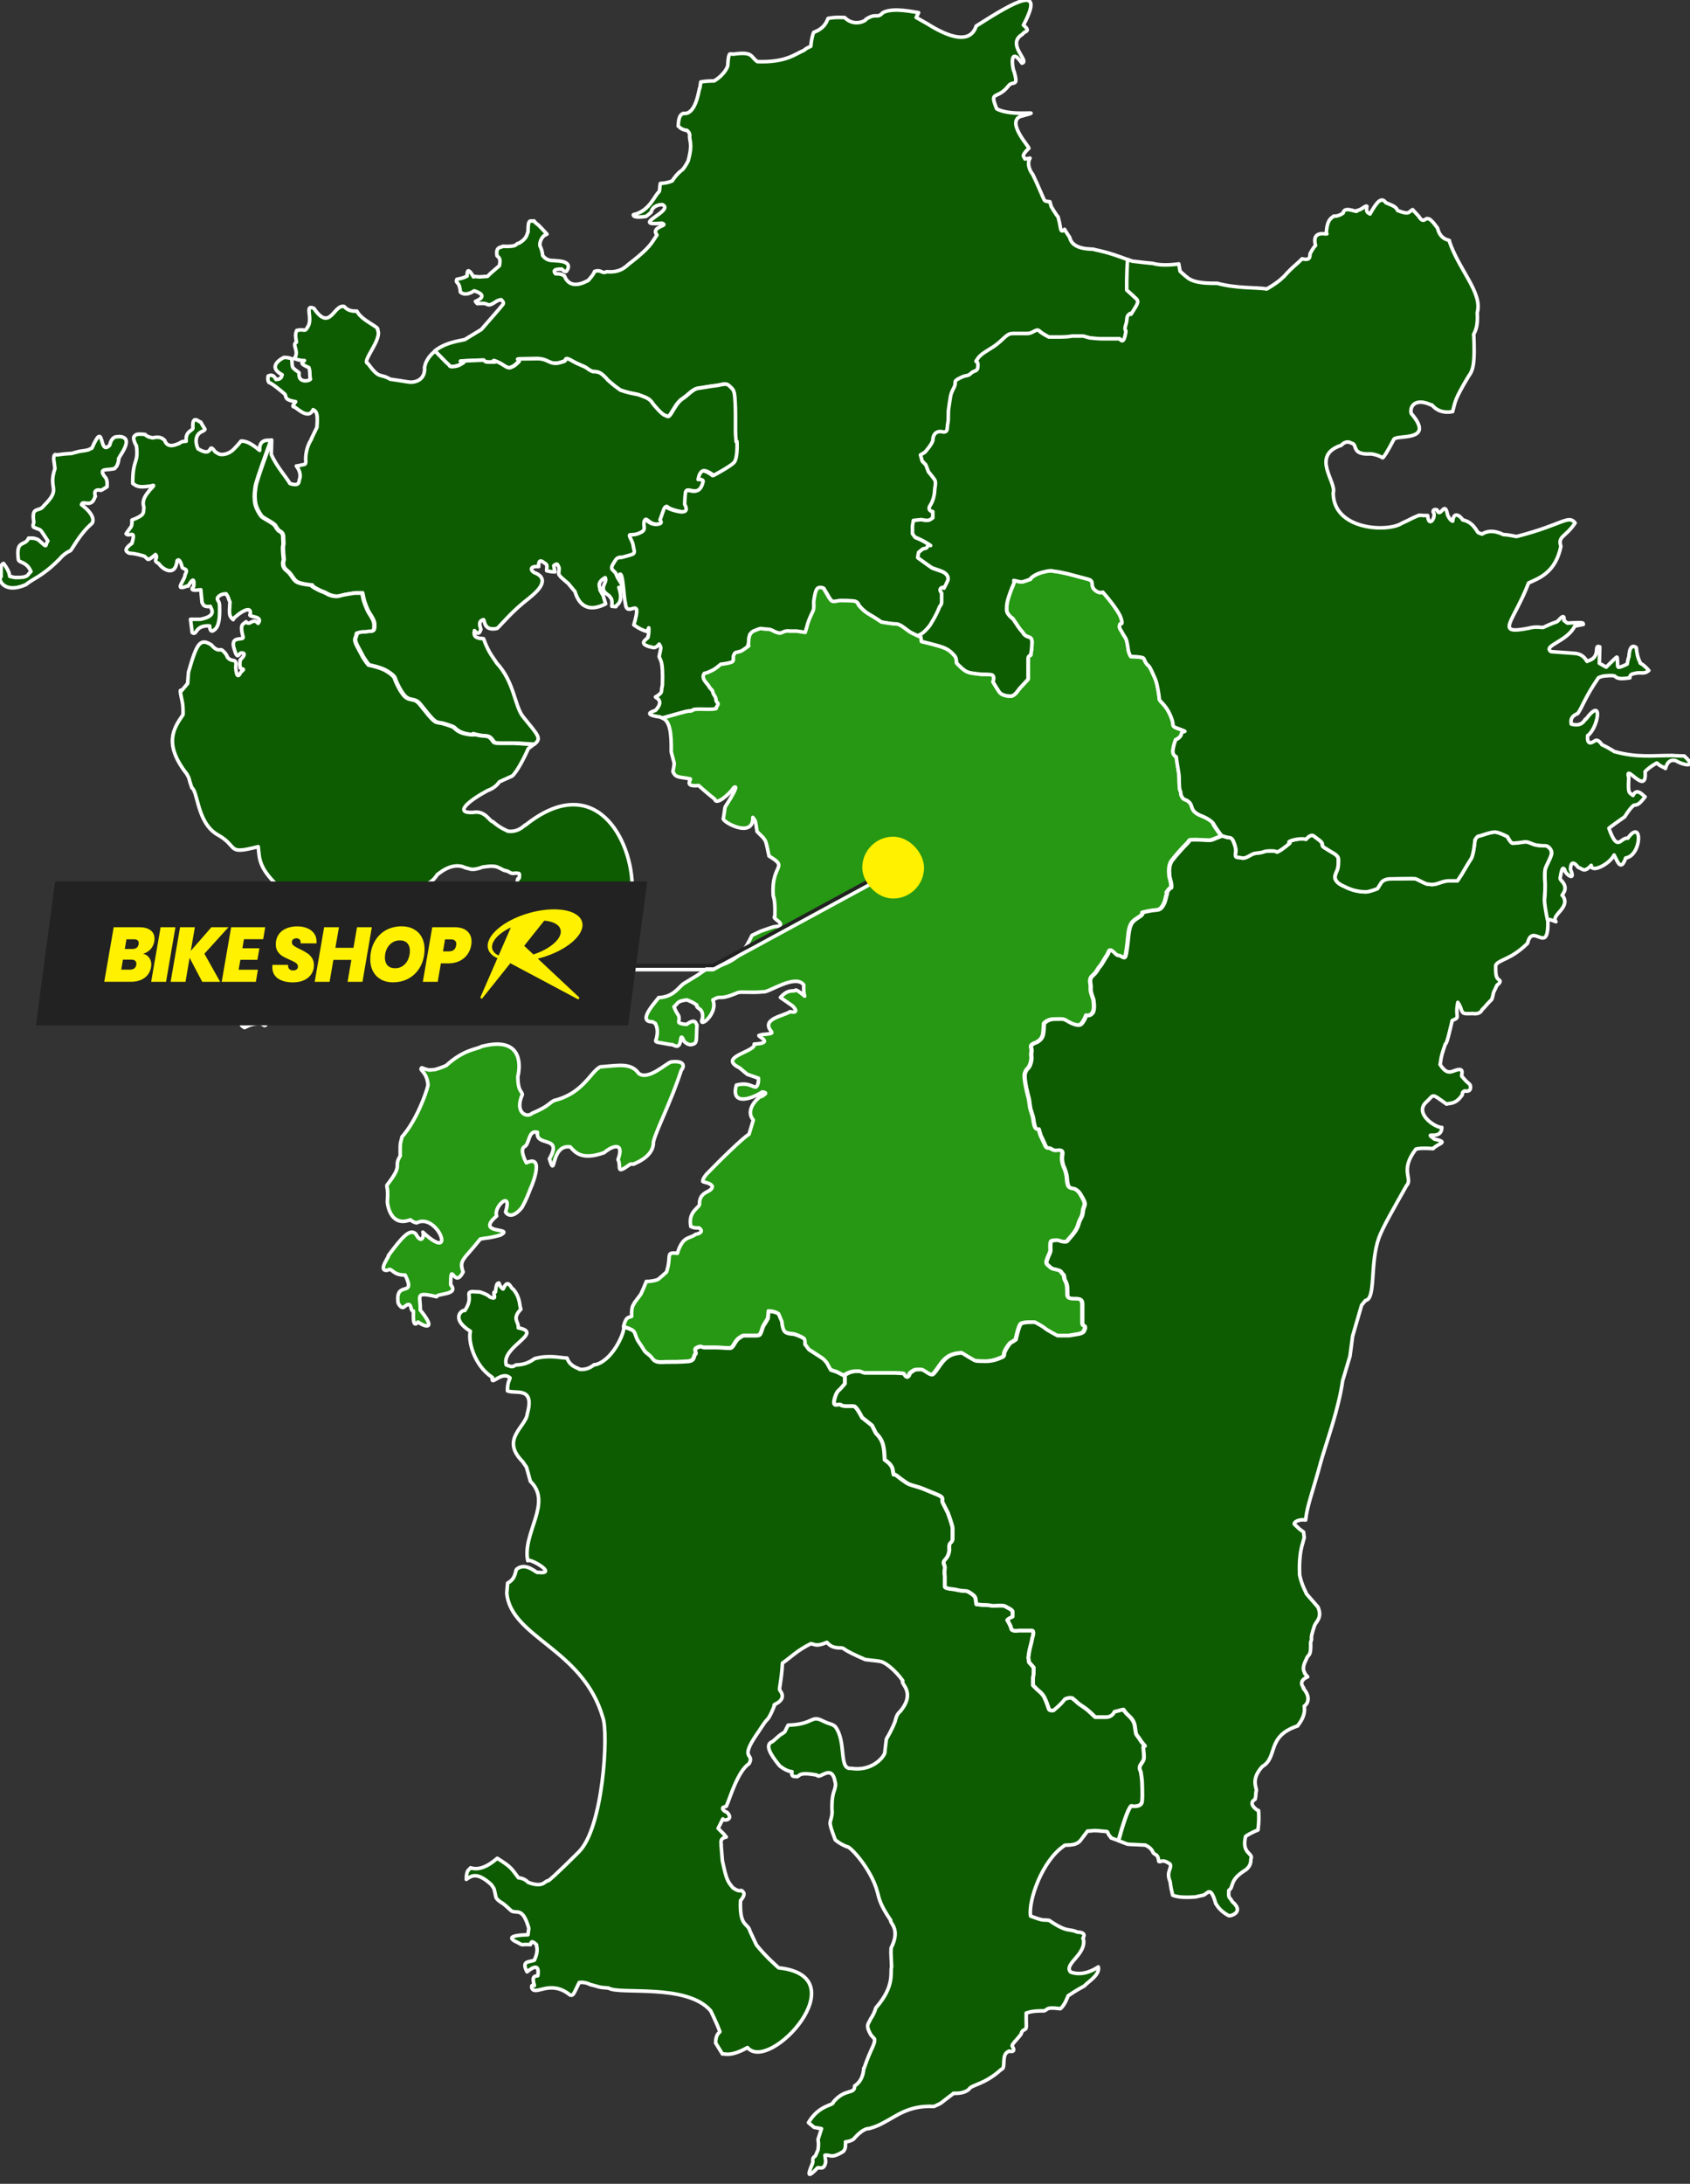 <svg width="470" height="607" viewBox="0 0 470 607" fill="none" xmlns="http://www.w3.org/2000/svg">
<rect x="0" y="0" width="470" height="607" fill="#333333" stroke="none"/>
<g clip-path="url(#clip0_338_8884)">
<path d="M193.026 197.365C193.646 197.107 195.402 197.236 196.899 197.236C198.397 197.236 198.397 197.236 199.017 197.107C199.637 196.978 199.017 197.107 199.637 196.229C200.256 195.35 199.249 195.48 199.249 194.602C199.249 193.723 198.5 193.233 198.371 192.484C198.242 191.735 197.881 191.864 197.364 190.986C196.874 190.108 195.996 189.488 195.763 188.61C195.505 187.732 196.047 187.241 196.047 187.241C196.589 187.241 197.674 186.699 198.397 186.337C199.12 185.976 200.566 184.736 200.566 184.736C200.566 184.736 202.374 184.555 203.459 184.194C204.543 183.832 203.82 182.928 204.182 182.205C204.543 181.482 204.543 181.482 205.447 181.301C206.351 181.12 206.532 180.94 207.797 180.036C209.062 179.132 207.797 180.036 208.159 179.313C208.52 178.589 208.159 178.228 208.52 176.962C208.882 175.697 208.52 176.962 208.882 176.239C209.243 175.516 210.147 175.335 211.051 174.974C211.955 174.612 212.136 174.974 213.401 174.974C214.666 174.974 215.028 175.516 216.112 175.878C217.197 176.239 217.197 176.059 218.101 175.697C219.005 175.335 219.366 175.516 219.909 175.516H221.716L224.066 175.878C224.066 175.878 224.609 174.07 224.789 173.347C224.97 172.624 225.874 170.635 226.235 169.912C226.597 169.189 226.416 167.562 226.416 167.562C226.416 167.562 226.597 165.392 227.139 164.127C227.682 162.862 229.128 163.585 229.128 163.585L230.212 165.392C230.212 165.392 230.755 166.477 231.297 167.02C231.839 167.562 233.105 167.02 233.828 167.02C234.551 167.02 236.901 167.02 237.805 167.2C238.708 167.381 238.889 168.285 238.889 168.285C238.889 168.285 240.155 169.912 241.781 170.816C243.408 171.72 245.216 172.985 245.216 172.985C245.216 172.985 248.108 173.528 249.374 173.528C250.639 173.528 252.266 175.335 253.712 176.059C254.332 176.368 254.848 176.601 255.287 176.782C255.881 176.601 256.604 176.265 257.353 175.516C259.084 173.786 259.084 173.295 259.574 172.572C260.065 171.823 261.046 169.86 261.304 169.111C261.563 168.388 262.027 168.388 262.027 167.381V164.928C262.027 164.928 261.046 163.946 262.027 163.456C263.009 162.965 262.286 164.437 263.009 162.965L263.732 161.493C263.732 161.493 264.481 159.762 261.769 158.781C259.058 157.8 259.807 158.29 258.076 157.051C256.346 155.811 255.365 155.088 255.365 155.088L255.623 153.616L256.863 152.634C256.863 152.634 258.102 152.634 258.102 151.886C258.102 151.137 260.065 152.376 258.102 151.162C256.14 149.923 254.642 149.432 254.642 149.432L253.919 148.451V146.23L254.177 144.758L256.398 144.525C256.398 144.525 258.128 145.016 258.851 144.525L259.574 144.034V142.304C259.574 142.304 257.844 142.046 258.851 140.574C259.832 139.102 260.091 137.139 260.091 136.39C260.091 135.641 260.581 134.169 260.091 133.446C259.6 132.723 258.36 131.225 258.36 131.225L257.612 129.262L256.63 128.281L256.14 126.55L257.379 125.801C257.379 125.801 259.6 123.348 259.6 122.341C259.6 121.333 260.091 120.378 261.072 120.12C262.053 119.861 262.312 120.352 263.035 120.12C263.758 119.861 263.525 118.88 263.758 117.666C264.016 116.427 263.758 114.955 264.016 113.482C264.274 112.01 264.274 111.752 264.507 110.28C264.739 108.808 265.488 108.059 265.746 107.078C266.004 106.096 265.255 106.096 267.218 105.115C269.181 104.133 269.181 104.857 270.162 103.875C271.143 102.894 272.125 103.617 272.125 101.654C272.125 99.691 270.885 101.396 272.125 99.691C273.364 97.961 275.817 97.238 278.038 95.249C280.259 93.287 280.492 92.796 281.964 92.796H285.915C287.387 92.796 288.368 91.324 289.117 92.047C289.866 92.796 291.828 93.777 291.828 93.777H295.03C297.251 93.777 298.233 93.519 298.233 93.519H301.435L303.165 94.01C303.165 94.01 305.644 94.268 306.367 94.268H311.532C311.532 94.268 312.255 95.508 312.772 94.268C313.262 93.028 313.262 92.047 313.262 92.047C313.262 92.047 312.772 91.814 313.262 90.317C313.753 88.844 313.262 88.096 314.244 87.373C315.225 86.624 313.985 88.612 315.225 86.624C316.464 84.661 316.955 83.912 316.206 83.189C315.457 82.44 313.495 80.709 313.495 80.709C313.495 80.709 313.417 75.699 313.753 72.213C311.842 71.49 308.407 70.172 304.353 69.372C304.508 69.01 298.336 69.888 297.51 66.014L296.554 64.568L296.063 63.742C296.063 63.742 295.237 64.826 294.979 63.613C294.669 62.321 295.03 63.329 294.256 60.255C293.894 60.023 292.345 57.389 292.345 57.389L291.983 56.072C291.983 56.072 290.666 56.072 290.408 55.581C290.201 55.245 288.574 51.242 287.18 48.401C286.56 47.73 285.45 45.56 286.457 43.959L285.037 44.192C284.856 43.443 283.745 43.546 286.095 41.247C286.818 41.377 279.794 34.223 283.694 32.389C291.751 30.22 281.86 32.751 277.186 30.246C275.043 24.925 277.264 27.947 280.44 23.892C281.679 22.24 283.332 24.486 282.041 19.889C281.602 19.554 280.517 12.297 284.21 17.565C286.56 16.997 279.639 12.271 284.391 9.507C284.804 8.578 286.922 8.913 284.623 6.976C290.666 -4.361 282.712 0.081 271.479 7.235C269.826 12.322 263.964 10.463 257.818 6.563L254.797 4.859L255.468 3.516C254.306 3.387 248.367 1.966 245.526 3.516C243.873 5.349 243.744 3.413 240.8 5.375C241.033 5.608 237.65 7.648 234.886 4.859C235.377 4.962 232.614 4.601 230.29 5.117C229.98 5.685 229.541 7.803 226.287 8.991C226.055 9.456 225.641 11.005 225.487 12.865C224.015 13.485 223.627 13.975 223.627 13.975C221.174 14.957 218.721 17.41 210.638 17.126C208.649 15.783 209.579 14.285 204.053 15.034C203.045 15.215 202.658 13.898 202.4 17.978C202.529 18.288 201.677 20.613 198.655 22.472C199.198 22.524 196.925 22.395 194.885 22.782L194.653 24.435C194.446 23.608 193.904 32.105 190.03 31.511C189.591 31.795 188.713 31.847 188.61 35.075C188.687 35.075 189.54 36.16 191.063 36.237C191.373 36.65 191.683 36.65 191.812 37.529C191.58 39.259 192.793 39.543 191.373 44.734C190.882 45.715 190.056 47.032 189.643 47.291C189.694 47.239 188.145 48.324 186.931 50.312C186.931 50.209 185.976 50.88 183.652 50.984C183.393 52.043 183.574 52.947 183.238 53.36C182.051 54.264 180.656 58.706 176.163 59.661C176.034 59.919 176.163 60.669 179.675 60.152C180.501 59.584 181.147 58.912 181.147 58.912C181.069 58.706 181.612 56.924 184.194 56.872C187.913 58.499 174.691 62.915 184.091 62.037C186.312 62.812 180.785 62.941 182.696 65.317C181.173 67.512 181.043 68.571 175.543 72.884C174.381 73.556 173.141 75.906 168.725 75.518C167.331 76.242 167.383 74.795 165.342 75.441C165.11 76.345 163.535 77.998 163.535 77.998C164.439 77.249 158.835 81.562 156.976 76.68C156.846 76.706 156.304 76.009 154.522 76.112C154.006 75.544 153.644 74.718 156.252 74.795C156.252 74.795 157.156 75.854 157.569 75.363C158.344 74.253 158.809 72.548 154.264 72.471C154.677 72.187 152.405 73.065 150.907 70.999C150.907 70.999 150.959 70.043 150.158 68.287C150.132 68.158 150.003 66.712 151.294 65.498L152.121 65.085C152.121 65.085 149.745 62.45 149.409 62.295C149.073 62.141 148.505 61.392 148.505 61.392C147.524 61.702 146.827 60.384 146.853 64.516C146.594 64.207 147.033 66.169 144.218 67.641C143.211 67.641 144.425 68.674 139.777 68.468C139.751 68.829 137.788 68.313 138.201 70.921C138.072 71.464 139.519 71.154 138.873 73.865L136.497 75.906L135.593 76.81L133.372 76.965L131.642 76.81C132.107 77.998 129.809 72.884 129.912 76.732C128.956 77.145 129.086 77.223 127.046 77.636C126.555 78.979 127.769 77.843 128.027 81.174C128.104 81.226 129.241 82.543 131.875 80.838C132.753 81.097 136.006 82.207 132.21 83.783C133.037 84.764 132.365 84.273 134.018 84.351C136.084 84.17 135.232 85.694 138.124 83.705C138.537 83.447 139.364 83.292 139.364 83.292C139.364 83.292 140.267 84.015 139.932 84.532C139.622 85.022 133.863 91.582 133.863 91.582L129.525 94.216C129.525 94.629 124.463 94.681 120.899 97.548C122.449 99.097 124.179 100.957 124.489 101.163C125.031 101.525 124.67 102.042 126.09 101.861C127.51 101.68 127.872 101.318 128.776 100.802C129.654 100.26 126.09 100.44 129.654 100.26C133.243 100.079 134.483 100.079 134.483 100.079C134.483 100.079 134.638 100.621 135.722 100.621H137.504C137.504 100.621 136.445 99.717 138.382 100.621C140.345 101.499 140.887 102.584 142.153 102.042C143.392 101.499 143.211 101.318 144.115 100.621C144.993 99.898 142.333 99.717 145.716 99.717C149.099 99.717 149.822 99.536 151.062 99.898C152.327 100.26 153.024 100.957 154.29 100.957C155.555 100.957 156.072 100.595 156.795 100.415C157.518 100.234 156.795 98.994 158.938 100.234C161.082 101.473 162.321 101.68 163.225 102.377C164.129 103.1 164.852 103.281 164.852 103.281C164.852 103.281 166.272 103.1 167.331 104.004C168.416 104.908 168.932 105.606 168.932 105.606C168.932 105.606 170.895 107.388 171.798 107.93C172.676 108.472 171.437 108.111 173.761 108.834C176.085 109.531 176.628 109.35 178.048 109.893C179.468 110.435 180.553 110.771 181.25 111.855C181.973 112.94 184.117 115.239 184.814 115.419C185.537 115.6 185.718 116.297 186.596 114.877C187.499 113.457 188.377 111.675 189.798 110.771C191.244 109.867 192.664 108.085 194.085 107.904C195.505 107.723 197.287 107.362 198.914 107.181C200.515 107.026 201.78 106.303 202.658 107.181C203.536 108.085 204.104 108.085 204.259 110.409C204.44 112.733 204.44 114.335 204.44 115.239V119.887C204.44 120.765 204.621 122.754 204.621 122.754C204.621 122.754 204.931 127.48 203.743 128.668C202.581 129.83 198.139 132.18 198.139 132.18C198.139 132.18 195.996 130.424 194.988 130.992C194.007 131.586 193.826 133.343 193.826 133.343C193.826 133.343 195.402 133.136 195.195 133.937C194.988 134.711 194.601 136.287 193.232 136.493C191.864 136.7 190.495 135.512 190.288 137.061C190.082 138.637 190.082 140.212 190.082 140.212C190.082 140.212 191.657 142.769 188.713 142.175C185.769 141.581 185.175 140.806 185.175 140.806C185.175 140.806 184.581 140.6 184.194 141.788C183.807 142.976 183.213 144.551 183.213 144.551C183.213 144.551 184.375 145.713 182.231 145.713C180.088 145.713 179.494 143.544 178.9 144.732C178.306 145.894 179.494 147.082 178.125 147.883C176.757 148.657 175.775 148.657 174.975 148.657C174.174 148.657 175.569 150.207 175.75 151.601C175.956 152.97 176.55 153.771 175.362 154.158C174.174 154.546 172.599 154.933 172.599 154.933C172.599 154.933 171.437 154.726 170.843 155.708C170.249 156.689 169.268 157.671 170.068 158.471L170.843 159.246L171.437 160.615L172.522 162.345L172.005 161.519C172.16 160.563 172.005 161.338 172.341 159.633C173.322 158.936 173.4 165.702 173.942 167.82C174.381 172.185 178.874 164.824 176.266 173.708C176.421 173.708 177.686 174.896 179.959 175.542L180.424 174.509C180.424 174.509 180.553 176.239 180.191 176.937C180.837 177.35 176.679 178.719 180.889 179.829C180.837 179.442 181.87 180.914 183.316 179.029C183.962 180.242 183.884 179.519 183.316 182.489C183.652 183.729 184.452 183.367 184.22 190.444C183.884 191.735 184.091 191.838 183.884 192.406C183.652 192.975 182.386 193.672 182.386 193.672C181.612 193.853 185.175 194.266 182.386 197.365C182.696 197.494 178.048 198.372 182.954 199.199C183.497 199.199 183.832 199.405 184.22 199.586C187.603 198.63 190.908 197.649 191.502 197.649C192.638 197.649 192.251 197.52 192.871 197.262L193.026 197.365Z" fill="#0D5C01" stroke="white" stroke-linejoin="round"/>
<path d="M204.723 122.781C204.723 122.781 204.542 120.818 204.542 119.914V115.265C204.542 114.387 204.542 112.76 204.361 110.436C204.18 108.111 203.638 108.111 202.76 107.208C201.882 106.329 200.617 107.053 199.016 107.208C197.414 107.388 195.633 107.75 194.187 107.931C192.74 108.111 191.32 109.893 189.9 110.797C188.479 111.701 187.576 113.483 186.698 114.904C185.82 116.324 185.613 115.627 184.916 115.446C184.193 115.265 182.075 112.941 181.352 111.882C180.629 110.797 179.57 110.462 178.15 109.919C176.704 109.377 176.187 109.558 173.863 108.86C171.539 108.137 172.804 108.499 171.9 107.956C171.022 107.414 169.034 105.632 169.034 105.632C169.034 105.632 168.492 104.909 167.433 104.031C166.374 103.153 164.954 103.308 164.954 103.308C164.954 103.308 164.231 103.127 163.327 102.404C162.449 101.707 161.183 101.526 159.04 100.26C156.897 98.995 157.62 100.26 156.897 100.441C156.174 100.622 155.631 100.984 154.392 100.984C153.152 100.984 152.429 100.26 151.164 99.925C149.924 99.563 149.201 99.744 145.818 99.744C142.435 99.744 145.095 99.925 144.217 100.648C143.339 101.371 143.494 101.526 142.254 102.068C141.015 102.611 140.473 101.526 138.484 100.648C136.522 99.744 137.606 100.648 137.606 100.648H135.824C134.74 100.648 134.585 100.105 134.585 100.105C134.585 100.105 133.345 100.105 129.756 100.286C126.166 100.467 129.756 100.286 128.878 100.829C127.974 101.371 127.612 101.732 126.192 101.887C124.772 102.068 125.133 101.526 124.591 101.19C124.281 100.983 122.551 99.124 121.001 97.575C119.994 98.375 119.09 99.382 118.471 100.725C118.471 100.751 118.445 100.803 118.419 100.854C118.187 101.371 118.419 100.854 118.057 102.12C118.187 102.972 118.083 105.994 114.442 106.226C113.822 106.278 111.911 105.865 108.528 105.4C105.455 103.592 105.714 105.658 102.305 101.035C100.394 100.544 106.411 94.295 105.016 91.686C105.739 90.937 100.6 89.181 99.283 86.521C99.516 86.34 97.14 86.934 95.746 85.204C92.802 84.429 91.846 92.435 87.301 85.695C84.409 84.481 87.327 88.716 85.416 91.118C85.416 91.118 85.08 91.867 84.59 91.764C83.66 91.686 83.763 91.609 82.524 91.841C82.265 92.719 82.007 92.642 82.446 95.121C81 95.715 83.427 97.807 81.801 99.641C81.749 99.615 83.35 100.312 84.667 100.209C84.305 100.751 82.859 100.88 85.907 102.171C86.268 103.359 86.087 103.127 86.242 105.193C87.094 105.632 82.704 107.027 83.195 103.644C83.195 103.644 83.118 103.489 82.136 102.817C81.387 102.042 81.258 102.585 81.155 99.77C80.742 99.511 79.864 99.331 78.934 99.356C76.791 100.493 75.035 102.352 78.469 104.16C78.392 104.289 78.314 105.606 76.791 105.426C76.791 105.942 76.377 103.618 74.57 104.522C74.415 105.09 74.492 105.994 74.828 106.329C75.474 106.433 78.056 108.525 79.27 109.609C79.657 110.462 79.141 111.159 82.214 111.65C81.904 112.218 81.052 112.889 81.723 113.122C81.904 112.631 85.648 117.099 87.069 113.871C88.334 114.439 88.36 115.782 88.127 118.803L86.604 121.928C87.094 121.67 85.054 123.529 85.003 127.687C85.003 127.687 85.235 128.979 84.667 129.082C84.099 129.211 82.472 129.547 82.472 129.547C82.059 129.237 83.841 130.838 83.402 132.904C82.963 133.627 83.686 135.358 80.638 134.402C79.631 132.62 76.894 129.624 75.448 126.319L75.551 122.29C75.164 123.271 71.368 133.576 71.187 135.125C71.006 136.701 70.8 137.295 71.006 139.232C71.187 141.194 72.375 142.77 72.762 143.364C73.15 143.958 76.3 145.327 76.687 146.127C77.075 146.902 77.669 147.496 77.669 147.496C77.669 147.496 78.857 147.909 78.857 149.071C78.857 150.233 79.037 151.034 78.857 151.628C78.65 152.222 79.037 155.554 79.037 155.554C79.037 155.554 78.263 157.31 79.812 158.498C81.387 159.66 81.568 161.235 82.963 161.829C84.331 162.423 86.888 162.604 86.888 162.604C86.888 162.604 86.294 162.604 88.076 163.585C89.832 164.567 90.038 164.36 91.02 164.954C92.001 165.548 93.576 165.936 94.764 165.548C95.926 165.161 98.896 164.773 98.896 164.773H100.859L101.272 166.736C101.272 166.736 102.047 169.293 102.847 170.455C103.622 171.643 104.216 172.625 104.216 173.606C104.216 174.587 104.216 175.362 103.441 175.362C102.666 175.362 102.279 175.543 101.298 175.543C100.316 175.543 99.335 175.956 99.335 175.956C99.335 175.956 99.335 176.343 98.948 177.325C98.534 178.306 99.929 180.269 100.704 181.844C101.478 183.42 102.666 184.788 102.666 184.788C102.666 184.788 104.629 185.176 106.204 185.77C107.779 186.364 109.742 187.733 109.923 188.507C110.129 189.282 111.705 192.82 113.073 193.802C114.442 194.783 115.423 194.008 116.792 195.558C118.161 197.133 120.33 200.258 121.518 200.671C122.68 201.059 122.293 200.671 124.643 201.446C126.993 202.221 126.011 202.04 127.406 203.022C128.774 204.003 131.124 204.184 131.925 204.184C132.725 204.184 130.35 203.59 132.7 204.184C135.05 204.778 135.644 204.184 136.625 205.165C137.606 206.147 137.012 206.534 139.181 206.534H143.107C143.107 206.534 146.025 206.663 148.607 206.87C150.647 205.217 149.821 204.571 145.457 199.199C143.055 196.152 143.081 189.566 138.071 184.22C137.451 183.058 135.953 181.689 134.481 177.531L133.216 177.402C133.552 177.299 131.408 177.506 131.951 175.336C131.77 174.871 133.139 177.273 133.681 175C134.094 175.259 132.39 172.65 134.481 172.237C134.843 172.625 134.585 175.491 138.278 174.665C139.775 173.244 142.461 169.835 147.161 166.246C147.393 165.936 153.849 161.519 149.02 159.324C147.936 159.092 146.593 157.258 149.821 157.491C149.821 157.491 149.589 155.295 150.854 156.096C152.171 157.077 152.197 156.587 152.016 158.627C153.049 158.963 154.34 158.963 154.34 158.963L154.004 157.232C154.004 157.232 154.805 156.535 155.037 156.897C155.502 157.93 155.605 157.31 155.373 159.557C155.864 160.254 155.347 159.918 158.033 162.191C159.427 163.921 159.892 164.386 159.892 164.386C160.435 166.194 162.139 171.049 168.44 167.847C167.975 166.452 167.743 165.522 167.743 165.522C167.743 165.522 166.916 164.257 166.813 163.792C167.2 163.585 165.496 162.088 168.311 160.564C169.137 162.062 165.987 163.508 169.344 165.522C170.015 166.478 170.325 166.271 170.144 168.518C170.842 168.621 171.306 168.621 171.306 168.621C170.738 168.26 173.76 168.182 172.107 163.276L172.933 164.334L172.856 162.32L171.771 160.59L171.177 159.221L170.403 158.446C169.628 157.671 170.609 156.69 171.177 155.683C171.771 154.701 172.933 154.908 172.933 154.908C172.933 154.908 174.509 154.521 175.697 154.133C176.859 153.746 176.265 152.971 176.084 151.576C175.903 150.208 174.509 148.632 175.309 148.632C176.11 148.632 177.065 148.632 178.46 147.857C179.828 147.083 178.666 145.895 179.234 144.707C179.828 143.519 180.422 145.688 182.566 145.688C184.709 145.688 183.547 144.526 183.547 144.526C183.547 144.526 184.141 142.951 184.528 141.763C184.916 140.6 185.51 140.781 185.51 140.781C185.51 140.781 186.104 141.556 189.048 142.15C191.991 142.744 190.416 140.187 190.416 140.187C190.416 140.187 190.416 138.612 190.623 137.036C190.829 135.461 192.198 136.649 193.567 136.442C194.935 136.236 195.323 134.686 195.529 133.886C195.71 133.111 194.161 133.292 194.161 133.292C194.161 133.292 194.341 131.536 195.323 130.942C196.304 130.373 198.473 132.13 198.473 132.13C198.473 132.13 202.889 129.779 204.077 128.617C205.265 127.429 204.955 122.703 204.955 122.703L204.723 122.781Z" fill="#0D5C01" stroke="white" stroke-linejoin="round"/>
<path d="M337.614 229.133C337.072 228.048 334.722 226.963 334.179 226.782C333.637 226.602 332.372 226.059 331.83 225.155C331.287 224.251 331.468 223.528 330.564 222.805C329.66 222.082 329.299 222.444 328.756 221.54C328.214 220.636 328.576 220.455 328.214 219.732C327.853 219.009 328.033 215.935 327.853 215.032C327.672 214.128 327.13 210.331 327.13 210.331C327.13 210.331 326.045 209.97 326.226 208.523C326.406 207.077 326.949 205.631 326.949 205.631C326.949 205.631 328.395 205.063 328.576 204.004C328.756 202.919 330.564 203.642 328.756 202.919C326.949 202.196 326.226 202.196 326.226 201.292C326.226 200.388 325.322 198.038 324.237 196.592C323.153 195.146 322.43 194.784 322.43 194.242C322.43 193.699 321.887 190.084 321.345 188.818C320.803 187.553 320.08 185.926 319.718 185.383C319.357 184.841 319.176 185.022 318.633 184.118C318.091 183.214 318.453 182.853 317.187 182.672C315.922 182.491 314.502 182.491 314.502 182.491C314.502 182.491 313.959 181.768 313.779 180.502C313.598 179.237 313.417 177.791 312.875 177.068C312.332 176.344 312.152 175.802 311.79 175.26C311.429 174.717 311.248 174.356 311.429 173.633C311.609 172.91 312.513 174.175 311.79 171.825C311.067 169.475 306.729 164.594 306.729 164.594C306.729 164.594 305.644 165.136 304.379 163.871C303.113 162.605 304.559 161.52 302.571 160.978C300.582 160.436 297.871 159.713 297.148 159.532C296.425 159.351 293.894 158.809 293.352 158.809C292.809 158.809 292.809 158.447 291.002 158.809C289.194 159.17 287.955 159.713 287.025 160.436C286.121 161.159 287.206 160.797 286.121 161.159C285.036 161.52 284.313 161.882 283.59 161.701C282.867 161.52 281.963 161.34 281.963 161.34C281.963 161.34 282.325 161.34 281.783 162.605C281.24 163.871 280.698 165.317 280.336 166.582C279.975 167.848 279.975 168.571 279.975 169.475C279.975 170.379 280.517 170.921 281.24 171.644C281.963 172.367 281.24 171.283 281.963 172.367C282.686 173.452 283.59 174.898 284.133 175.415C284.675 175.957 284.494 176.138 285.217 176.68C285.94 177.223 287.025 176.861 287.025 178.488C287.025 180.115 286.663 182.104 286.663 182.104C286.663 182.104 285.94 182.284 285.94 183.007V188.792C285.94 188.792 284.313 190.6 283.771 191.143C283.229 191.685 282.325 193.493 281.06 193.493C279.794 193.493 278.529 193.131 277.987 192.408C277.444 191.685 276.179 189.516 276.179 189.516C276.179 189.516 276.902 187.708 275.637 187.527C274.371 187.346 273.287 187.527 272.202 187.346C271.117 187.165 269.878 187.165 268.767 186.623C267.683 186.081 266.056 184.273 266.056 184.273C266.056 184.273 266.056 182.827 265.514 182.284C264.971 181.742 264.248 180.657 262.26 179.934C260.271 179.211 256.294 178.307 256.294 178.307L256.114 177.042C256.114 177.042 255.726 176.913 255.158 176.68C254.719 176.499 254.203 176.267 253.583 175.957C252.137 175.234 250.51 173.426 249.244 173.426C247.979 173.426 245.087 172.884 245.087 172.884C245.087 172.884 243.279 171.618 241.652 170.714C240.051 169.81 238.76 168.183 238.76 168.183C238.76 168.183 238.579 167.28 237.675 167.099C236.771 166.918 234.421 166.918 233.698 166.918C232.975 166.918 231.71 167.46 231.168 166.918C230.625 166.376 230.083 165.291 230.083 165.291L228.998 163.483C228.998 163.483 227.552 162.76 227.01 164.025C226.468 165.291 226.287 167.46 226.287 167.46C226.287 167.46 226.468 169.087 226.106 169.81C225.745 170.534 224.841 172.522 224.66 173.245C224.479 173.968 223.937 175.776 223.937 175.776L221.587 175.415H219.779C219.237 175.415 218.875 175.234 217.972 175.595C217.068 175.957 217.094 176.138 215.983 175.776C214.899 175.415 214.537 174.872 213.272 174.872C212.006 174.872 211.825 174.511 210.922 174.872C210.018 175.234 209.114 175.415 208.752 176.138C208.391 176.861 208.752 175.595 208.391 176.861C208.029 178.126 208.391 178.488 208.029 179.211C207.668 179.934 208.933 179.03 207.668 179.934C206.402 180.838 206.222 181.019 205.318 181.2C204.414 181.38 204.414 181.38 204.052 182.104C203.691 182.827 204.414 183.731 203.329 184.092C202.245 184.454 200.437 184.635 200.437 184.635C200.437 184.635 198.991 185.9 198.268 186.236C197.545 186.597 196.46 187.14 195.918 187.14C195.918 187.14 195.376 187.63 195.634 188.508C195.866 189.387 196.744 190.006 197.235 190.884C197.751 191.762 198.113 191.633 198.242 192.382C198.371 193.131 199.12 193.622 199.12 194.5C199.12 195.378 200.127 195.249 199.507 196.127C198.888 197.005 199.507 196.876 198.888 197.005C198.268 197.134 198.268 197.134 196.77 197.134C195.272 197.134 193.516 197.005 192.897 197.263C192.277 197.522 192.638 197.651 191.528 197.651C190.934 197.651 187.654 198.632 184.245 199.588C186.311 200.466 186.75 203.642 186.673 209.014L187.473 212.01C187.473 212.01 187.577 212.552 187.138 214.438C187.912 216.323 188.971 215.858 191.993 216.504C192.173 216.762 190.211 218.776 194.291 218.337C194.575 218.544 195.892 219.861 198.784 222.134C199.146 223.993 202.89 220.713 204.078 218.905C205.524 217.95 203.639 221.256 201.651 224.329L201.186 227.428C200.308 228.151 209.553 233.445 209.372 227.196C210.069 228.254 210.044 227.583 210.534 231.121C210.534 231.121 211.464 232.051 212.265 232.851C213.039 234.014 212.91 233.291 213.866 237.939C219.547 241.348 214.434 240.031 215.028 248.786C214.899 249.148 215.673 249.406 215.493 254.674C214.434 255.294 218.488 256.585 216.525 257.438C214.718 257.696 215.906 257.309 211.567 258.832L209.14 259.994C207.461 263.249 205.938 267.665 196.564 269.266L194.162 270.945L190.443 273.217C188.868 273.966 187.654 277.143 183.135 277.298C183.135 277.659 176.705 284.09 181.457 284.013L182.309 284.503C182.05 284.503 183.342 285.562 182.541 288.687C182.076 289.875 182.231 289.539 186.621 290.366C187.112 290.004 188.765 292.148 189.255 289.281C189.333 289.978 189.152 286.621 190.211 289.41C190.211 289.41 191.166 290.495 192.251 290.366C194.059 289.978 193.542 289.565 193.826 284.865C193.49 284.736 193.62 282.773 190.934 284.736C190.934 284.736 188.661 284.607 188.765 284.013C189.126 281.792 188.455 282.592 187.448 279.829C188.791 278.667 188.197 278.305 191.037 277.918C192.587 278.615 192.38 278.408 193.8 279.364C193.49 280.552 195.763 279.958 195.35 283.083C193.955 286.259 199.895 281.792 198.242 277.943C200.876 276.342 199.482 278.357 205.189 275.903C206.118 275.567 208.907 276.032 212.265 275.671C213.582 276.058 221.2 270.557 223.524 273.76C223.601 273.166 223.317 275.413 223.782 276.885C223.782 276.885 221.613 274.973 221.251 275.206C220.916 275.8 219.34 274.612 217.042 277.246L220.296 279.519C219.934 279.131 223.059 281.895 219.702 281.198C218.023 282.411 211.49 283.134 214.537 286.724C214.485 286.957 215.57 287.318 212.006 287.551L211.051 287.809C210.793 288.171 215.467 289.927 209.734 290.211C210.379 292.328 199.378 293.723 205.654 296.796L207.797 298.604L210.922 299.689C210.922 299.689 211.102 301.316 210.328 302.091C209.45 302.452 208.391 300.67 204.801 301.6C203.2 307.049 208.339 305.861 212.006 303.511C212.006 303.511 213.194 303.64 212.858 304.002C212.497 304.363 211.903 304.725 211.903 304.725C211.825 304.183 206.764 308.108 209.501 311.31L208.313 315.262C206.79 316.114 200.54 322.157 196.434 326.419C196.434 326.419 195.35 327.736 195.479 328.226C195.04 328.717 197.442 328.485 198.113 329.776C197.932 331.558 194.756 330.912 194.523 334.321C195.066 335.69 191.192 336.336 192.122 340.933C192.122 340.829 192.69 341.423 194.394 341.294C194.472 341.372 196.279 342.508 193.413 343.102C191.709 344.471 189.953 343.335 188.377 348.371C188.377 348.371 186.466 348.009 186.234 348.732C185.898 349.662 186.286 350.566 185.382 353.536C185.382 353.536 183.342 355.447 182.877 355.679C182.644 355.809 180.888 356.248 179.752 356.17C178.797 358.572 178.203 359.76 178.203 359.76L176.395 362.162C176.653 362.368 175.491 362.368 175.672 365.881C174.768 366.345 174.122 365.777 173.399 368.747C173.399 368.747 175.543 369.341 176.085 369.909C176.653 370.478 176.627 371.562 177.376 372.673C178.099 373.757 178.487 374.326 179.029 375.23C179.571 376.133 180.501 376.314 181.405 377.606C182.335 378.897 183.987 378.509 185.253 378.509C186.518 378.509 189.281 378.509 191.321 378.329C193.336 378.148 192.767 376.676 193.336 376.314C193.878 375.953 192.587 375.023 193.878 374.481C195.169 373.912 194.962 374.481 195.892 374.481H199.017C200.308 374.481 201.78 374.661 202.865 374.661C203.949 374.661 204.156 372.828 205.447 371.898C206.712 370.968 206.893 371.175 206.893 371.175H210.018C211.309 371.175 211.309 370.994 211.671 370.064C212.032 369.135 212.032 368.773 212.394 368.231C212.755 367.663 213.504 366.397 213.504 366.397L213.685 364.383C213.685 364.383 214.408 364.383 215.157 364.563C215.88 364.744 216.422 365.106 216.422 365.106L217.352 367.301C217.352 367.301 217.352 368.592 217.894 369.677C218.436 370.788 220.089 370.581 220.812 370.787C221.561 370.968 222.852 371.511 223.395 371.898C223.963 372.26 223.756 373.551 223.756 373.551L224.867 375.023C224.867 375.023 227.965 377.037 228.534 377.399C229.102 377.76 229.825 378.69 229.825 378.69L230.935 380.705L232.588 381.247L234.576 382.254C235.041 381.996 235.532 381.712 235.816 381.583C236.436 381.273 237.52 381.118 237.52 381.118H239.07C239.07 381.118 239.845 381.583 240.464 381.583H248.702C249.167 381.583 251.181 381.738 251.181 381.738C251.181 381.738 251.646 382.977 252.266 382.667C252.886 382.358 252.576 381.893 253.196 381.428C253.815 380.963 254.28 380.653 254.745 380.653C255.21 380.653 255.984 380.498 256.604 380.808C257.224 381.118 258.773 382.512 259.393 381.893C260.013 381.273 260.168 380.963 260.633 380.343C261.098 379.723 262.182 377.864 263.732 376.934C265.281 376.004 267.321 376.004 267.321 376.004C267.321 376.004 270.575 378.019 271.04 378.174C271.531 378.329 273.08 378.329 274.165 378.329C275.249 378.329 276.644 378.019 277.728 377.554C278.813 377.089 279.123 377.089 279.123 376.314C279.123 375.539 280.672 373.215 281.137 373.06C281.602 372.905 282.377 372.285 282.377 372.285C282.377 372.285 283.151 368.541 283.771 367.947C284.391 367.327 287.671 367.482 287.671 367.482C287.671 367.482 289.995 368.721 290.459 369.186C290.924 369.651 293.894 371.201 293.894 371.201H297.174L299.963 370.736C299.963 370.736 301.357 370.426 301.357 369.806C301.357 369.806 301.796 369.238 301.615 368.696C301.435 368.153 300.892 368.851 300.892 367.43V363.298C300.892 362.213 301.073 361.129 299.627 360.948C298.181 360.767 296.735 361.309 296.735 359.682C296.735 358.055 296.735 356.971 296.192 356.067C295.65 355.163 296.012 354.44 295.469 354.078C294.927 353.717 295.289 353.355 294.204 352.993C293.119 352.632 292.577 352.813 291.854 352.09C291.131 351.366 290.589 351.366 291.131 349.92C291.673 348.474 292.035 348.112 292.035 347.389C292.035 346.666 291.854 345.065 292.396 344.858C292.939 344.678 294.023 344.678 294.023 344.678C294.023 344.678 296.192 345.581 296.735 344.858C297.277 344.135 299.265 342.327 299.782 340.339C300.324 338.35 300.867 338.531 301.047 336.723C301.228 334.915 302.132 335.096 301.047 333.108C299.963 331.119 299.782 331.119 299.059 330.577C298.336 330.034 297.251 330.577 296.89 329.311C296.528 328.046 296.709 327.865 296.528 326.78C296.347 325.695 295.805 324.43 295.805 324.43C295.805 324.43 295.444 323.888 295.263 322.441C295.082 320.995 295.805 320.091 294.901 319.73C293.997 319.368 293.455 320.091 292.37 319.368C291.286 318.645 291.105 319.549 290.563 318.283C290.02 317.018 289.297 315.572 289.297 315.572L288.755 313.764C288.755 313.764 288.032 314.126 287.671 313.041C287.309 311.956 287.309 310.871 287.128 310.329C286.947 309.787 286.405 307.979 286.405 307.979L286.044 305.448C286.044 305.448 284.417 299.663 284.959 298.217C285.501 296.771 285.682 297.313 286.224 296.228C286.767 295.143 286.767 293.878 286.767 293.878C286.767 293.878 286.586 293.155 286.767 292.277C286.947 291.373 286.224 290.831 286.947 290.288C287.671 289.746 287.851 289.927 288.394 289.565C288.936 289.204 289.478 288.842 289.84 287.938C290.201 287.034 290.201 284.503 290.201 284.503C290.201 284.503 291.105 283.238 293.094 283.238C295.082 283.238 295.444 283.057 296.347 283.599C297.251 284.142 299.782 285.588 300.686 284.503C301.59 283.419 301.951 282.179 301.951 282.179C301.951 282.179 303.036 282.54 303.759 281.456C304.482 280.371 303.94 277.659 303.94 277.659C303.94 277.659 303.036 275.49 303.217 274.586C303.397 273.682 302.493 272.236 303.759 271.151C305.024 270.067 305.205 269.163 305.747 268.62C306.29 268.078 307.193 266.27 307.736 265.547C308.278 264.824 308.278 263.558 309.182 264.282C310.086 265.005 310.266 265.547 310.99 265.547C311.713 265.547 312.616 266.993 312.978 265.366C313.34 263.739 313.701 259.943 313.701 259.943C313.701 259.943 313.856 257.412 314.786 256.327C315.69 255.242 316.955 254.881 317.497 254.158C318.04 253.435 316.593 253.796 319.124 253.254C321.655 252.712 322.171 253.254 323.101 251.988C324.005 250.723 324.005 249.638 324.366 248.554C324.728 247.469 323.824 248.734 324.728 247.469C325.632 246.203 325.632 247.288 325.632 246.203C325.632 245.119 325.089 243.853 325.089 243.311C325.089 242.769 324.728 240.599 325.812 239.153C326.897 237.707 328.86 235.537 329.97 234.453C331.055 233.368 330.151 233.368 332.501 233.368C334.851 233.368 336.116 233.73 337.02 233.368L337.924 233.006L339.603 232.335C339.318 231.973 337.872 230.036 337.356 229.055L337.614 229.133Z" fill="#269814" stroke="white" stroke-linejoin="round"/>
<path d="M175.823 250.979C175.823 251.056 175.823 251.056 175.823 250.979V250.979Z" fill="#0D5C01" stroke="white" stroke-linejoin="round"/>
<path d="M175.824 246.951C175.953 233.212 165.391 213.894 146.049 229.415C146.411 228.641 144.603 231.533 141.194 231.017C140.652 230.655 139.206 230.268 137.037 228.357C136.288 228.537 135.022 225.128 131.51 225.826C126.216 226.084 130.167 222.649 135.668 219.705C135.823 219.653 137.682 219.085 138.896 217.303L142.485 215.676C143.57 214.695 145.429 211.492 146.927 208.057C147.547 207.618 148.012 207.283 148.399 206.947C145.817 206.74 142.899 206.611 142.899 206.611H138.973C136.804 206.611 137.398 206.224 136.417 205.242C135.435 204.261 134.841 204.855 132.491 204.261C130.142 203.667 132.491 204.261 131.717 204.261C130.942 204.261 128.566 204.08 127.198 203.099C125.829 202.117 126.81 202.324 124.434 201.523C122.084 200.749 122.472 201.11 121.31 200.749C120.122 200.361 117.953 197.211 116.584 195.635C115.215 194.06 114.234 194.86 112.865 193.879C111.497 192.898 109.921 189.359 109.715 188.585C109.508 187.81 107.546 186.441 105.996 185.847C104.421 185.253 102.458 184.866 102.458 184.866C102.458 184.866 101.27 183.497 100.496 181.922C99.721 180.346 98.326 178.409 98.74 177.402C99.127 176.421 99.127 176.033 99.127 176.033C99.127 176.033 100.108 175.62 101.09 175.62C102.071 175.62 102.458 175.439 103.233 175.439C104.008 175.439 104.008 174.665 104.008 173.683C104.008 172.702 103.414 171.72 102.639 170.532C101.864 169.37 101.064 166.813 101.064 166.813L100.651 164.851H98.688C98.688 164.851 95.744 165.238 94.556 165.625C93.368 166.013 91.793 165.625 90.812 165.031C89.83 164.437 89.65 164.644 87.868 163.663C86.086 162.681 86.68 162.681 86.68 162.681C86.68 162.681 84.123 162.475 82.754 161.907C81.386 161.313 81.179 159.737 79.604 158.575C78.029 157.387 78.829 155.631 78.829 155.631C78.829 155.631 78.442 152.299 78.648 151.705C78.829 151.111 78.648 150.337 78.648 149.149C78.648 147.961 77.461 147.573 77.461 147.573C77.461 147.573 76.867 146.979 76.479 146.204C76.092 145.43 72.941 144.035 72.554 143.441C72.167 142.847 70.979 141.272 70.798 139.309C70.617 137.346 70.798 136.752 70.979 135.203C71.185 133.627 74.956 123.348 75.343 122.367C75.059 122.496 72.012 121.67 72.218 125.13C72.528 125.673 69.558 122.419 67.028 122.6L65.866 123.994C65.917 123.607 64.394 126.525 61.372 126.318C60.572 126.189 59.771 125.492 59.771 125.492C57.679 122.625 59.565 127.403 55.149 124.795C55.149 125.13 53.134 121.076 56.414 119.836C57.421 119.165 57.086 119.759 55.82 117.305C55.459 117.486 53.341 114.878 53.651 119.036C53.419 119.862 51.482 119.862 51.792 122.625C51.482 122.806 50.81 122.419 49.726 123.323C50.345 122.754 46.756 125.363 45.8 122.393C45.439 122.135 44.767 121.127 42.469 121.696C42.288 121.67 40.842 121.463 40.377 120.766C40.377 120.766 38.88 120.533 37.95 120.766C37.356 121.205 36.53 121.334 37.95 123.994C38.544 129.056 36.865 127.403 36.917 134.376C38.027 135.125 38.363 135.616 41.978 135.073C42.366 135.048 43.683 134.221 41.41 136.468C42.108 136.029 39.035 138.405 40.016 140.962C39.783 142.511 40.558 143.079 36.684 144.552C36.684 144.552 36.788 145.946 36.452 146.411C36.091 146.876 35.058 148.374 35.058 148.374C35.987 149.433 37.898 146.876 36.684 151.034C36.684 151.034 34.36 152.532 35.29 153.332C36.426 154.262 35.626 153.255 40.145 154.598C41.333 155.476 40.739 156.225 43.244 154.133C44.251 155.321 42.159 155.605 44.173 156.664C45.026 158.058 48.718 160.667 49.261 155.837C49.596 155.347 50.191 155.631 50.655 157.697C50.991 158.343 52.54 157.878 51.456 159.763C51.508 161.261 47.944 164.618 52.386 162.759C51.895 163.947 54.271 158.756 53.883 162.888C53.935 163.224 51.947 164.412 55.846 163.921L56.182 167.511C56.414 167.175 56.001 168.931 58.506 168.544C58.377 168.854 60.882 171.152 55.743 172.134H52.98L53.444 175.827C54.89 176.86 54.038 173.709 58.299 173.967C58.299 173.967 58.299 176.162 59.565 175.129C60.83 174.2 61.191 172.134 61.062 168.311C61.062 168.311 61.062 167.511 60.701 167.046C60.365 166.581 60.365 166.245 60.701 165.884C61.062 165.548 61.398 165.29 61.863 165.186C62.328 165.057 62.896 165.057 62.896 165.057C62.896 165.057 63.464 165.858 63.593 166.452C63.696 167.02 64.058 167.149 63.929 167.717C63.825 168.311 63.929 168.647 63.825 169.344C63.825 170.636 63.748 171.333 64.859 172.237C64.394 172.056 70.204 167.252 69.584 170.739C68.68 171.643 73.458 171.049 71.779 173.27C70.256 171.514 69.507 174.174 68.422 172.805C67.777 173.58 66.511 173.141 67.622 177.066C67.828 178.228 63.671 176.395 65.22 180.63C65.22 180.63 65.659 182.361 66.124 182.231C66.589 182.128 66.692 181.198 67.622 181.534C68.551 181.896 66.821 183.394 66.821 183.394C66.899 183.394 66.537 184.22 66.821 185.692C67.518 186.131 68.267 185.77 67.053 186.751C66.924 186.803 65.866 189.721 65.556 185.46C65.556 185.46 65.788 184.194 65.452 183.859C65.065 183.342 64.239 183.859 63.257 182.696C62.922 181.534 61.656 180.63 61.656 180.63C60.933 180.527 60.313 181.069 58.764 179.236C55.614 177.273 54.736 178.771 52.411 186.854L52.179 189.979L50.449 192.045C50.449 192.045 49.881 191.116 50.32 193.311C50.681 195.222 50.939 195.429 50.913 198.631C48.254 202.479 45.413 206.766 51.947 215.134C52.876 216.735 52.308 215.986 53.341 218.956C55.045 219.937 54.787 228.46 60.262 231.869C66.666 235.355 62.612 237.706 71.805 235.33L72.038 237.525C72.838 245.247 82.264 247.933 81.722 254.027C80.792 254.131 79.526 256.61 84.02 255.758L84.95 255.061C84.95 255.061 85.234 254.647 85.879 253.795C86.628 252.865 88.617 249.921 86.68 253.795C85.983 254.596 84.614 256.791 84.485 257.721C84.356 258.418 84.304 258.883 83.684 260.613C81.644 260.794 82.29 263.015 80.456 259.348L79.294 261.181C79.113 261.233 77.409 262.137 75.601 261.982C75.524 266.579 80.508 259.916 79.991 266.346C79.914 268.593 80.25 268.258 76.996 272.235C76.583 274.017 75.782 274.327 73.535 279.027C73.535 279.027 71.908 280.99 70.876 281.79C69.765 282.1 70.824 283.159 67.751 283.65C67.88 284.166 66.046 284.528 67.983 285.613C67.854 285.871 69.946 284.14 72.838 284.579C72.941 284.45 74.078 286.413 74.336 283.082C75.989 283.391 79.062 280.215 82.419 277.426C82.367 277.426 82.858 275.954 83.581 272.131H85.311C85.311 272.131 86.912 271.202 87.609 270.866C88.41 270.763 88.72 269.523 90.966 269.471C90.734 269.549 93.058 267.534 95.589 263.815C95.744 263.428 95.537 262.627 96.054 260.82C95.796 259.115 97.836 257.824 100.082 254.828L101.348 254.492C101.348 254.492 100.315 253.563 101.451 252.865C101.968 252.065 103.801 252.659 102.949 249.534C102.949 249.534 102.148 248.242 103.181 247.933C104.214 247.571 104.679 247.468 104.679 247.468C104.782 247.468 105.944 247.468 107.571 247.235C107.571 247.235 108.604 247.339 108.94 247.571C109.973 247.907 109.353 247.829 111.471 247.7C112.762 247.339 114.466 247.235 114.466 247.235C114.105 247.235 116.274 247.364 117.126 246.77C118.004 245.841 120.096 245.608 121.62 243.077C121.387 243.491 125.467 239.203 129.47 241.218C130.865 241.424 130.968 242.173 134.325 240.985C136.055 240.753 136.727 240.753 136.727 240.753C137.889 240.882 137.708 240.598 140.187 241.915C140.549 242.018 141.013 242.018 141.582 242.38C142.175 242.716 142.382 242.845 143.079 242.716C143.751 242.612 144.448 242.819 144.448 242.845C144.448 243.155 144.577 244.498 144.009 244.239C143.777 245.04 143.777 245.737 143.777 245.737L144.009 247.132C143.725 247.313 145.61 247.132 146.436 250.128L145.403 255.086L142.976 257.979L139.051 261.775L134.893 265.003C133.06 265.649 133.318 266.656 133.628 271.46C133.86 271.822 135.022 273.061 135.022 273.061C135.229 273.474 137.863 274.611 140.445 277.219C140.058 277.607 141.659 277.116 140.342 281.016C140.678 281.48 141.504 281.61 141.504 281.61L143.699 280.447C143.57 280.163 145.068 281.196 146.127 279.647C148.167 280.525 154.287 276.573 155.811 271.589C155.242 269.781 164.384 269.446 169.652 266.372C169.652 266.372 170.918 266.605 171.512 265.21C171.77 264.1 172.57 264.1 172.312 261.879C172.002 259.58 172.777 261.879 171.744 258.185C171.253 257.85 174.378 256.016 175.772 251.032C175.772 250.722 175.772 248.914 175.772 247.003L175.824 246.951Z" fill="#0D5C01" stroke="white" stroke-linejoin="round"/>
<path d="M317.912 484.781C316.801 483.49 317.188 483.671 316.44 482.767C315.691 481.863 315.897 481.682 315.691 480.752C315.51 479.823 315.691 478.557 313.857 476.904C312.024 475.252 312.773 475.071 312.024 475.252C311.301 475.432 309.829 475.82 309.829 475.82C309.829 475.82 309.286 477.292 307.634 477.292H304.509C304.509 477.292 303.398 476.181 302.314 475.252C301.203 474.348 300.119 473.805 299.551 473.237C299.008 472.695 298.259 472.127 298.259 472.127C298.259 472.127 298.259 471.946 297.536 471.946C296.813 471.946 296.064 472.307 296.064 472.307C296.064 472.307 295.703 472.85 294.954 473.599C294.231 474.348 292.94 475.432 292.94 475.432C292.94 475.432 291.829 475.613 291.649 475.071C291.468 474.528 290.925 472.876 290.357 471.765C289.789 470.655 288.524 469.751 288.524 469.751L287.233 468.459V466.264C287.233 466.264 287.413 465.696 287.413 464.973V463.501L286.122 462.054L285.941 460.763C285.941 460.763 286.122 458.93 286.51 457.638C286.871 456.347 287.052 455.262 287.052 455.262C287.052 455.262 287.775 453.248 286.871 453.248H283.204C283.204 453.248 281.371 453.609 281.19 452.706C281.009 451.776 280.079 450.33 280.079 450.33C280.079 450.33 280.079 450.149 280.828 449.761L281.551 449.4V447.954C281.551 447.954 281.551 447.592 280.441 447.024C279.356 446.481 279.537 446.301 278.065 446.301C276.593 446.301 276.232 446.481 275.509 446.301C274.785 446.12 272.952 446.12 272.952 446.12L271.48 445.939L271.299 444.648C271.299 444.648 271.299 443.899 270.576 443.357C269.853 442.788 269.104 442.246 268.381 442.246C267.658 442.246 266.367 442.065 265.825 441.884C265.282 441.704 262.7 441.704 262.7 440.981V438.217C262.7 438.217 262.519 437.107 262.7 436.022C262.881 434.912 261.77 434.55 262.881 433.439C263.965 432.329 263.965 430.676 263.965 430.676C263.965 430.676 263.784 429.23 264.327 428.842C264.869 428.481 264.869 427.732 264.869 427.732V424.814C264.869 424.09 263.578 420.578 263.578 420.578C263.578 420.578 262.493 418.383 262.106 417.66C261.744 416.937 262.829 416.369 260.634 415.465C259.171 414.862 257.828 414.311 256.605 413.812C254.772 413.089 253.119 412.908 252.009 412.159C250.924 411.436 250.175 410.868 249.271 410.144C248.368 409.421 248.548 410.506 248.368 409.421C248.187 408.311 248.187 407.949 247.619 407.226C247.051 406.477 245.966 405.754 245.966 405.754C245.966 405.754 245.966 402.81 245.398 401.183C244.855 399.53 243.564 398.419 243.564 398.419L242.454 396.224L239.691 394.029C239.691 394.029 238.219 391.085 237.496 390.904C236.773 390.723 234.397 391.085 233.829 390.543C233.261 390 231.453 391.472 231.995 389.071C232.537 386.695 233.441 386.307 233.441 386.307L234.913 384.654V382.459L234.681 382.356L232.692 381.349L231.04 380.806L229.929 378.792C229.929 378.792 229.206 377.888 228.638 377.501C228.096 377.139 224.971 375.125 224.971 375.125L223.861 373.652C223.861 373.652 224.041 372.361 223.499 372C222.957 371.638 221.666 371.096 220.917 370.889C220.194 370.708 218.541 370.889 217.999 369.779C217.456 368.668 217.456 367.403 217.456 367.403L216.527 365.207C216.527 365.207 215.984 364.846 215.261 364.665C214.512 364.484 213.789 364.484 213.789 364.484L213.608 366.499C213.608 366.499 212.885 367.79 212.498 368.332C212.137 368.875 212.137 369.236 211.775 370.166C211.413 371.07 211.413 371.277 210.122 371.277H206.998C206.998 371.277 206.817 371.096 205.551 372C204.26 372.929 204.079 374.763 202.969 374.763C201.859 374.763 200.387 374.582 199.121 374.582H195.997C195.067 374.582 195.273 374.014 193.982 374.582C192.691 375.125 193.982 376.054 193.44 376.416C192.872 376.777 193.44 378.25 191.426 378.43C189.411 378.611 186.648 378.611 185.357 378.611C184.066 378.611 182.439 378.973 181.509 377.707C180.605 376.416 179.676 376.235 179.133 375.331C178.591 374.401 178.204 373.859 177.481 372.774C176.758 371.664 176.758 370.579 176.19 370.011C175.647 369.443 173.504 368.849 173.504 368.849C173.581 370.941 169.992 378.611 165.24 379.386C165.421 378.921 164.078 380.91 161.16 380.6C161.289 380.341 158.552 380.083 157.7 377.475C156.021 377.475 152.896 376.519 148.816 377.604C148.635 377.475 147.06 379.334 143.548 379.386C142.412 379.902 142.67 380.109 140.785 379.386C139.313 374.272 151.476 370.476 144.142 369.081C144.323 367.325 142.231 366.602 144.865 363.916C144.374 362.754 144.788 360.765 142.696 358.286C142.205 358.519 141.379 354.877 139.933 358.286C139.235 358.028 138.745 356.607 138.745 356.607C138.435 356.814 138.073 356.323 137.789 359.112C136.421 358.854 138.951 361.798 136.111 360.43C135.749 359.836 133.477 359.112 133.477 359.112L131.307 359.009C129.216 359.242 131.824 360.559 129.267 364.278C128.751 363.89 124.955 366.344 130.817 370.037C130.12 372.645 131.772 379.489 136.937 382.872C136.395 385.584 139.494 380.832 141.844 383.001C141.818 383.363 141.095 384.138 141.121 386.591C143.264 387.573 148.816 385.145 146.647 392.944C146.337 396.586 139.055 399.969 145.33 406.245L146.414 407.794L147.499 411.746C153.748 417.686 145.175 426.131 146.776 433.801C147.008 432.871 155.634 437.752 149.539 437.029C149.462 437.572 146.337 433.956 143.677 436.177C143.29 436.461 143.548 438.811 141.172 440.025L140.94 442.788C142.024 455.211 162.167 458.232 167.668 477.447C169.243 481.579 167.797 508.283 160.85 514.868C160.85 514.868 153.542 522.177 152.457 522.771C151.528 522.616 151.321 524.863 146.931 523.236C146.828 523.288 146.234 522.151 144.168 521.919C142.257 519.491 142.515 519.13 138.306 516.521C138.306 516.366 134.458 520.421 130.868 519.156C130.455 519.853 129.706 519.569 129.681 522.384C131.178 521.299 132.754 520.292 136.627 523.83C137.557 525.25 137.273 524.321 137.944 527.446C138.409 528.04 138.177 527.911 139.029 528.53C140.088 529.383 138.977 528.143 142.257 531.165C143.806 531.991 145.356 529.977 147.06 535.968L146.828 537.776C147.68 537.828 138.822 537.621 143.935 539.92C145.924 540.953 144.297 540.333 147.525 540.514C147.783 539.61 147.861 539.351 149.203 540.514C149.1 541.056 149.927 541.986 148.61 544.852C147.189 545.446 144.891 544.878 146.569 548.081C146.957 547.822 150.288 544.775 149.565 549.165C148.403 549.269 147.938 549.527 148.61 551.903C148.61 551.903 147.654 551.438 147.886 552.497C148.764 555.054 152.896 549.94 158.552 554.537C159.404 554.744 159.404 554.537 161.082 551.051C162.761 550.792 164.207 551.644 164.207 551.644C164.207 551.644 164.93 551.774 165.653 552.006C167.177 552.445 166.738 552.368 169.269 552.6C172.187 554.511 191.116 551.18 197.675 558.953C197.727 559.16 199.07 561.691 200.206 564.712C200.206 564.945 199.044 565.229 199.018 567.837L200.929 570.936C201.058 570.523 202.607 572.099 207.876 569.129C213.996 576.386 238.916 549.269 216.552 546.97C216.191 546.634 213.015 543.923 210.38 540.617L208.573 536.769C208.005 534.367 205.629 535.787 205.939 528.272C205.939 528.272 207.488 526.697 206.662 525.87C205.81 524.811 206.352 526.361 203.899 524.786C202.272 522.9 202.039 522.435 200.903 517.219L200.542 512.777C200.929 513.19 199.586 511.046 201.988 510.607L201.265 509.755L199.715 508.205L201.032 505.571C201.084 506.217 204.26 505.907 202.22 503.763C202.633 503.892 200.671 503.324 201.032 502.446C201.626 502.085 201.988 502.085 201.988 502.085C203.046 499.709 205.138 492.322 208.34 490.205C209.941 487.157 205.526 489.327 210.38 482.173C210.845 481.579 212.782 478.454 213.144 478.222C213.454 477.782 213.867 477.886 215.442 473.909C214.228 473.986 219.341 472.927 216.888 469.828C216.552 469.286 217.275 467.865 217.611 462.261C219.78 460.815 221.485 458.852 225.513 456.863C226.856 457.122 227.063 457.716 229.955 456.502C230.704 457.173 231.169 458.103 234.164 458.051C234.939 458.232 234.319 458.568 240.646 461.28C243.409 461.641 244.726 461.641 245.449 462.003C246.353 462.339 248.807 464.017 251.079 467.168C250.175 467.943 254.901 470.215 250.356 475.691C249.168 476.646 249.039 478.196 248.91 478.557C248.91 478.454 248.368 480.236 246.508 483.361C246.508 483.361 246.147 486.228 246.043 487.312C245.372 489.017 242.015 492.374 236.695 491.522C233.131 491.935 235.533 484.11 232.253 479.874C230.936 478.919 231.427 479.564 228.793 478.325C225.462 476.594 226.391 479.306 219.186 479.513C218.231 481.191 218.463 481.321 217.869 481.656C216.036 482.844 217.508 481.811 214.874 484.058C212.601 484.859 214.099 487.493 216.785 490.773C216.785 490.773 218.592 492.348 220.271 492.452C220.271 492.452 219.806 493.898 221.123 493.769C222.828 494.208 221.02 492.219 227.218 493.407C227.967 494.776 231.324 489.998 232.253 495.318C232.253 495.318 232.512 496.041 232.253 496.764C232.253 497.565 231.091 498.676 231.427 503.841C231.091 507.379 229.981 505.21 232.279 511.382C233.596 512.57 235.507 513.293 235.507 513.293C236.204 512.906 242.299 519.414 244.003 525.87C244.52 527.936 244.855 529.563 247.722 533.773C247.309 534.47 250.588 536.046 247.825 541.443C247.774 543.38 247.722 541.469 247.954 546.712C247.49 548.158 248.961 551.851 243.771 557.869C243.358 558.127 243.616 558.927 242.092 561.226C241.576 562.595 240.543 562.724 242.221 565.642L243.203 566.727C243.435 568.251 242.17 569.309 240.31 574.888C240.026 574.036 240.698 577.832 237.676 579.795C237.728 582.326 235.017 580.285 231.685 584.366C232.021 585.192 227.76 584.986 224.842 589.996L226.417 591.313L228.457 591.675L227.502 594.67C227.579 595.523 227.734 595.678 227.502 597.537L226.779 599.216C226.495 599.603 225.901 599.448 226.056 600.998C225.952 601.721 223.086 607.119 227.373 602.547C227.992 602.367 229.232 603.322 229.645 600.869L229.413 599.061C230.936 598.751 230.962 600.249 234.578 597.976C234.965 597.253 235.146 597.485 235.171 595.342C234.81 595.368 236.902 595.239 237.573 594.386C237.237 594.774 239.794 591.546 241.679 591.649C241.834 591.597 243.642 591.184 245.604 590.073C249.22 588.266 252.603 585.115 259.756 585.502C262.545 584.237 260.97 584.96 265.153 581.912C264.585 581.654 267.684 582.326 269.466 580.724C270.215 579.382 273.701 579.536 278.452 575.198C279.924 574.939 278.22 570.885 280.622 570.162C280.079 569.878 282.843 570.988 281.577 568.845C281.087 568.406 282.636 567.192 283.979 565.384C283.979 565.384 284.082 564.79 284.444 564.428C285.838 563.654 285.322 564.248 285.399 559.521C285.967 559.521 286.2 558.902 290.435 558.927C291.545 558.463 290.9 557.817 294.877 558.333C296.09 557.481 297.046 554.744 297.046 554.744C298.621 553.736 298.234 553.866 301.591 551.98C302.598 550.818 305.981 548.907 305.439 546.712C304.483 547.332 301.281 549.398 297.769 548.158C295.625 545.885 302.391 543.199 301.255 538.809C300.687 539.067 302.934 537.156 299.576 537.027C297.201 535.917 297.02 537.363 291.778 533.773C289.66 533.489 290.616 534.083 286.613 532.585C285.916 528.453 289.789 517.141 295.961 513.035C295.961 512.544 299.215 513.474 300.635 511.356C300.713 511.304 301.591 510.039 302.443 508.954C304.302 508.954 303.089 508.593 307.814 509.083C308.46 509.522 307.685 509.419 309.131 510.891C308.589 510.736 309.364 510.969 311.017 511.589C312.101 507.663 313.599 502.756 314.554 501.956C314.554 501.956 317.395 502.524 317.576 500.664C317.757 498.831 317.576 495.706 317.576 495.163C317.576 494.621 317.214 492.4 317.214 492.4C317.214 492.4 316.646 491.496 317.034 490.747C317.395 489.998 318.118 489.456 318.118 488.371C318.118 487.286 317.937 486.512 317.937 485.608C317.937 484.704 319.048 485.969 317.937 484.678L317.912 484.781Z" fill="#0D5C01" stroke="white" stroke-linejoin="round"/>
<path d="M349.698 508.671C349.698 508.747 349.698 508.747 349.698 508.671V508.671Z" fill="#0D5C01" stroke="white" stroke-linejoin="round"/>
<path d="M429.518 250.077C429.699 248.811 429.699 245.919 429.699 245.919C429.699 245.919 429.518 242.845 429.699 241.761C429.88 240.676 431.507 238.145 431.507 237.06C431.507 235.976 430.422 235.072 429.88 235.072C429.338 235.072 428.615 235.072 427.349 234.891C426.084 234.71 424.999 233.806 423.915 233.987C422.83 234.168 421.203 234.349 420.661 234.349C420.119 234.349 419.215 232.541 419.215 232.541C419.215 232.541 417.226 231.456 415.961 231.275C414.695 231.095 411.803 232.36 411.261 232.36C410.719 232.36 410.176 233.445 410.176 233.445C410.176 233.445 409.815 237.603 409.092 238.688C408.369 239.772 406.38 243.181 406.38 243.181L405.296 244.808H403.126C401.861 244.808 401.499 244.989 399.873 245.531C398.246 246.074 397.523 245.712 396.98 245.712C396.438 245.712 394.269 244.447 393.726 244.266C393.184 244.085 388.846 244.266 386.677 244.266C384.507 244.266 383.965 245.531 383.965 245.531L383.061 246.978C383.061 246.978 380.892 247.882 379.807 247.882C378.723 247.882 376.76 247.701 374.746 246.797C372.757 245.893 372.034 245.531 371.492 244.627C370.95 243.749 371.492 242.82 371.854 241.916C372.215 241.038 372.215 240.108 372.215 238.868C372.215 237.629 370.614 237.06 369.504 236.337C368.419 235.614 369.504 236.337 368.626 235.795C367.722 235.253 367.722 235.072 367.722 234.53C367.722 233.987 366.276 233.083 365.372 232.36C364.468 231.637 363.203 233.264 363.203 233.264C363.203 233.264 361.937 232.903 359.768 233.445C357.599 233.987 358.683 234.323 358.683 234.323C358.683 234.323 357.056 235.769 355.791 236.492C354.526 237.215 355.791 236.492 353.441 236.492C351.091 236.492 351.814 236.854 350.006 237.035C348.199 237.215 348.38 237.396 346.959 238.119C345.513 238.842 345.332 238.3 344.248 238.3C343.163 238.3 343.705 237.035 343.705 236.492C343.705 235.95 343.525 235.046 342.982 233.781C342.44 232.515 341.717 232.877 341.175 232.696C340.632 232.515 339.909 232.334 339.909 232.334L339.806 232.386L338.127 233.057L337.224 233.419C336.32 233.781 335.054 233.419 332.704 233.419C330.354 233.419 331.258 233.419 330.174 234.504C329.089 235.588 327.101 237.758 326.016 239.204C324.931 240.65 325.293 242.82 325.293 243.362C325.293 243.904 325.835 245.17 325.835 246.254C325.835 247.339 325.835 246.255 324.931 247.52C324.028 248.785 324.931 247.52 324.57 248.605C324.208 249.689 324.208 250.774 323.304 252.04C322.401 253.305 321.858 252.763 319.328 253.305C316.797 253.847 318.243 253.486 317.701 254.209C317.158 254.932 315.893 255.294 314.989 256.378C314.085 257.463 313.905 259.994 313.905 259.994C313.905 259.994 313.543 263.79 313.181 265.417C312.82 267.044 311.916 265.598 311.193 265.598C310.47 265.598 310.289 265.056 309.385 264.333C308.482 263.609 308.482 264.875 307.939 265.598C307.397 266.321 306.493 268.129 305.951 268.671C305.408 269.214 305.228 270.118 303.962 271.202C302.697 272.287 303.601 273.733 303.42 274.637C303.239 275.541 304.143 277.71 304.143 277.71C304.143 277.71 304.685 280.422 303.962 281.507C303.239 282.592 302.155 282.23 302.155 282.23C302.155 282.23 301.793 283.495 300.889 284.554C299.985 285.639 297.455 284.193 296.551 283.65C295.647 283.108 295.285 283.289 293.297 283.289C291.309 283.289 290.405 284.554 290.405 284.554C290.405 284.554 290.405 287.085 290.043 287.989C289.682 288.893 289.139 289.255 288.597 289.616C288.055 289.978 287.874 289.797 287.151 290.339C286.428 290.882 287.151 291.424 286.97 292.328C286.789 293.232 286.97 293.929 286.97 293.929C286.97 293.929 286.97 295.195 286.428 296.279C285.886 297.364 285.705 296.822 285.162 298.268C284.62 299.714 286.247 305.499 286.247 305.499L286.609 308.03C286.609 308.03 287.151 309.838 287.332 310.38C287.512 310.923 287.512 312.007 287.874 313.092C288.236 314.177 288.959 313.815 288.959 313.815L289.501 315.623C289.501 315.623 290.224 317.069 290.766 318.335C291.309 319.6 291.489 318.696 292.574 319.419C293.659 320.142 294.201 319.419 295.105 319.781C296.009 320.142 295.285 321.046 295.466 322.493C295.621 323.939 296.009 324.481 296.009 324.481C296.009 324.481 296.551 325.747 296.732 326.831C296.912 327.916 296.732 328.097 297.093 329.362C297.455 330.628 298.539 330.085 299.262 330.628C299.985 331.17 300.166 331.17 301.251 333.159C302.335 335.147 301.432 334.966 301.251 336.774C301.07 338.582 300.528 338.401 299.985 340.39C299.443 342.378 297.455 344.16 296.938 344.909C296.396 345.632 294.227 344.729 294.227 344.729C294.227 344.729 293.142 344.729 292.6 344.909C292.057 345.09 292.238 346.717 292.238 347.44C292.238 348.163 291.877 348.525 291.334 349.971C290.792 351.417 291.334 351.417 292.057 352.141C292.781 352.864 293.323 352.683 294.407 353.045C295.492 353.406 295.131 353.768 295.673 354.129C296.215 354.491 295.854 355.214 296.396 356.118C296.938 357.022 296.938 358.106 296.938 359.733C296.938 361.36 298.384 360.818 299.83 360.999C301.277 361.18 301.096 362.264 301.096 363.349V367.481C301.096 368.927 301.638 368.204 301.819 368.747C302 369.289 301.561 369.857 301.561 369.857C301.561 370.477 300.166 370.787 300.166 370.787L297.377 371.252H294.098C294.098 371.252 291.154 369.702 290.663 369.237C290.198 368.773 287.874 367.533 287.874 367.533C287.874 367.533 284.594 367.378 283.975 367.998C283.355 368.618 282.58 372.336 282.58 372.336C282.58 372.336 281.805 372.956 281.341 373.111C280.876 373.266 279.326 375.591 279.326 376.365C279.326 377.14 279.016 377.14 277.932 377.605C276.847 378.07 275.453 378.38 274.368 378.38C273.283 378.38 271.734 378.38 271.243 378.225C270.779 378.07 267.525 376.055 267.525 376.055C267.525 376.055 265.51 376.055 263.935 376.985C262.386 377.915 261.301 379.774 260.836 380.394C260.371 381.014 260.217 381.324 259.597 381.944C258.977 382.564 257.428 381.169 256.808 380.859C256.188 380.549 255.413 380.704 254.948 380.704C254.484 380.704 254.019 381.014 253.399 381.479C252.779 381.944 253.089 382.409 252.469 382.718C251.85 383.028 251.385 381.789 251.385 381.789C251.385 381.789 249.37 381.634 248.906 381.634H240.668C240.048 381.634 239.273 381.169 239.273 381.169H237.724C237.724 381.169 236.639 381.324 236.019 381.634C235.761 381.763 235.271 382.047 234.78 382.305L235.012 382.409V384.604L233.54 386.257C233.54 386.257 232.637 386.618 232.094 389.02C231.526 391.396 233.36 389.924 233.928 390.492C234.47 391.06 236.872 390.673 237.595 390.854C238.344 391.034 239.79 393.979 239.79 393.979L242.553 396.174L243.663 398.369C243.663 398.369 244.955 399.479 245.497 401.132C246.065 402.785 246.065 405.704 246.065 405.704C246.065 405.704 247.15 406.427 247.718 407.176C248.286 407.925 248.286 408.286 248.467 409.371C248.647 410.481 248.467 409.371 249.37 410.094C250.274 410.817 251.023 411.385 252.108 412.108C253.218 412.857 254.871 413.012 256.704 413.761C257.927 414.243 259.27 414.794 260.733 415.414C262.928 416.318 261.843 416.886 262.205 417.609C262.566 418.332 263.677 420.528 263.677 420.528C263.677 420.528 264.968 424.014 264.968 424.763V427.681C264.968 427.681 264.968 428.404 264.426 428.792C263.858 429.153 264.064 430.625 264.064 430.625C264.064 430.625 264.064 432.278 262.98 433.389C261.869 434.499 262.98 434.835 262.799 435.971C262.618 437.056 262.799 438.167 262.799 438.167V440.93C262.799 441.653 265.355 441.653 265.924 441.834C266.466 442.015 267.757 442.195 268.48 442.195C269.203 442.195 269.952 442.738 270.675 443.306C271.398 443.848 271.398 444.597 271.398 444.597L271.579 445.889L273.051 446.069C273.051 446.069 274.885 446.069 275.608 446.25C276.331 446.431 276.718 446.25 278.164 446.25C279.61 446.25 279.455 446.431 280.54 446.973C281.65 447.541 281.65 447.903 281.65 447.903V449.349L280.927 449.711C280.178 450.072 280.178 450.279 280.178 450.279C280.178 450.279 281.108 451.725 281.289 452.655C281.47 453.559 283.303 453.197 283.303 453.197H286.97C287.874 453.197 287.151 455.212 287.151 455.212C287.151 455.212 286.97 456.296 286.609 457.588C286.247 458.853 286.04 460.713 286.04 460.713L286.221 462.004L287.512 463.45V464.922C287.512 465.645 287.332 466.214 287.332 466.214V468.409L288.623 469.7C288.623 469.7 289.888 470.604 290.456 471.714C291.025 472.799 291.567 474.452 291.748 475.02C291.928 475.563 293.039 475.382 293.039 475.382C293.039 475.382 294.33 474.297 295.053 473.548C295.776 472.799 296.163 472.257 296.163 472.257C296.163 472.257 296.887 471.895 297.635 471.895C298.384 471.895 298.359 472.076 298.359 472.076C298.359 472.076 299.082 472.618 299.65 473.187C300.192 473.755 301.302 474.297 302.413 475.201C303.523 476.131 304.608 477.241 304.608 477.241H307.733C309.385 477.241 309.928 475.769 309.928 475.769C309.928 475.769 311.4 475.408 312.123 475.201C312.872 475.02 312.123 475.201 313.956 476.854C315.79 478.507 315.609 479.772 315.79 480.702C315.97 481.632 315.79 481.812 316.539 482.716C317.288 483.62 316.9 483.439 318.011 484.731C319.121 486.022 318.011 484.731 318.011 485.66C318.011 486.59 318.191 487.313 318.191 488.424C318.191 489.534 317.468 490.077 317.107 490.8C316.745 491.523 317.288 492.453 317.288 492.453C317.288 492.453 317.649 494.648 317.649 495.216C317.649 495.784 317.83 498.883 317.649 500.717C317.468 502.551 314.628 502.008 314.628 502.008C313.672 502.809 312.149 507.742 311.09 511.641C311.71 511.874 312.433 512.158 313.285 512.494C313.853 512.726 314.214 512.597 318.553 512.855C318.166 512.855 320.025 513.165 320.722 514.999C321.316 515.748 322.013 515.179 322.272 517.4C322.917 517.71 323.201 516.548 325.396 518.124C326.068 519.234 324.183 520.215 325.396 522.927C325.577 523.728 325.422 523.883 326.119 526.775C327.178 527.188 328.573 527.524 332.472 527.266C333.427 527.008 334.641 526.775 334.641 526.775C335.803 526.491 336.63 523.779 338.127 529.177C338.231 529.048 338.773 530.882 341.614 532.405C341.614 532.819 346.443 531.734 342.698 528.557C341.898 527.059 341.588 527.912 341.743 525.432C343.292 524.399 341.717 522.721 346.185 519.906C346.185 519.906 347.992 518.95 347.863 516.781C348.741 514.973 345.177 515.438 346.417 510.427C347.682 509.498 349.748 508.697 349.852 508.645C349.877 508.31 350.239 506.115 350.006 503.248C350.187 503.558 346.649 501.44 349.051 500.123C349.283 499.271 349.283 498.083 349.283 498.083C349.981 497.282 347.398 495.009 351.065 491.006C355.507 488.45 352.047 482.639 360.904 479.721C360.284 480.16 363.332 477.499 362.712 474.22C362.66 474.375 365.294 472.541 362.479 469.313C363.28 469.545 360.259 467.582 363.667 466.084L362.841 465.129C363.28 464.974 361.524 464.535 363.306 461.178C363.771 459.602 364.674 460.79 364.494 456.503C365.191 454.644 364.029 456.503 365.578 451.829C365.992 450.744 367.825 449.633 366.534 446.689C363.9 443.693 363.306 442.97 363.306 442.97C363.306 442.712 362.015 440.723 361.395 437.573C361.627 438.477 360.853 433.415 362.35 428.714C362.454 428.224 362.712 427.397 362.712 427.397L362.531 425.848C360.62 424.427 361.963 425.46 359.975 423.678C359.716 423.058 361.24 422.206 363.099 422.49C363.512 418.462 365.165 414.407 367.412 406.065C368.91 400.822 372.267 391.783 373.403 383.777L375.443 376.933L376.166 371.407L378.671 362.781L379.756 361.464C382.7 361.076 380.918 351.237 383.474 344.083C384.611 340.984 387.606 335.896 391.144 329.569C393.055 327.606 389.104 325.437 393.778 319.393C394.579 319.213 395.534 319.058 398.581 319.264C399.743 317.818 403.281 317.534 398.943 316.63C395.457 314.099 400.854 317.302 400.983 313.376C399.227 313.479 393.468 309.657 396.438 306.532C399.072 304.182 397.729 303.665 402.3 306.894C403.101 306.532 404.753 307.1 406.613 304.389C406.819 304.389 406.406 303.407 407.336 303.304C406.819 302.968 409.427 304.13 408.885 301.625C408.343 300.85 408.343 301.315 406.613 299.223C406.122 299.12 407.594 296.667 405.063 297.416C403.591 297.829 402.455 298.939 400.492 295.866C400.828 294.601 400.363 294.781 401.938 290.236C402.429 290.004 402.946 287.473 403.875 283.65C406.329 282.643 404.573 282.953 405.425 278.614C405.425 278.614 406.251 279.802 406.38 280.655C406.897 281.713 406.742 281.817 409.376 281.739C409.066 281.507 411.442 282.437 412.242 280.551C412.63 280.345 413.637 278.95 414.876 277.788C415.109 277.194 415.367 275.877 415.367 275.877L416.322 273.837C416.322 273.837 417.769 272.855 416.916 272.39C416.167 271.77 415.909 271.357 415.961 268.31C416.839 266.631 420.119 266.864 424.819 262.189C426.239 256.094 430.758 266.063 430.474 255.707C430.474 255.707 430.5 255.707 430.526 255.707C430.19 254.261 429.596 250.8 429.699 250.103L429.518 250.077Z" fill="#0D5C01" stroke="white" stroke-linejoin="round"/>
<path d="M468.413 210.124C466.605 210.124 465.055 209.994 465.055 209.994C459.348 209.994 455.371 210.64 448.993 208.91C449.432 209.245 447.65 207.954 445.507 206.999C445.507 206.999 444.422 205.217 443.57 205.914C443.337 205.914 441.246 207.851 441.53 204.468C444.37 202.557 446.101 193.104 441.039 199.922C440.884 199.225 440.548 202.298 436.959 201.239C437.14 201.239 436.133 199.354 438.767 198.347C440.032 196.642 440.703 193.957 444.525 188.404C444.887 188.146 445.971 187.913 445.971 187.913C445.971 187.913 449.07 187.552 449.199 188.042C449.768 188.533 450.413 188.843 453.28 188.404C453.28 188.404 453.047 187.423 454.468 187.216C456.482 186.648 457.102 187.603 458.548 186.364C457.102 184.685 456.146 184.324 456.146 184.324C456.353 184.117 455.423 183.652 455.062 180.011C454.855 179.83 453.202 178.539 453.021 182.542C452.763 183.006 452.531 184.582 452.531 184.582C452.531 184.582 450.387 185.666 450.026 185.434C449.664 185.202 450.026 182.309 449.561 182.671C449.07 183.032 446.695 185.434 446.695 185.434L444.784 184.349L444.913 179.804C443.028 178.952 445.481 182.774 441.426 183.755C441.349 184.375 440.987 181.922 438.069 181.612L431.355 181.121C428.953 179.442 435.823 178.384 437.94 174.045L440.342 173.554C440.032 173.193 441.349 172.883 435.9 173.193L434.945 172.469C434.945 172.469 435.306 170.429 433.86 171.979C432.362 173.477 434.015 172.108 429.212 174.381C428.489 174.51 427.43 173.993 425.002 174.639C415.525 176.472 420.922 172.986 425.106 162.036C427.998 160.719 432.62 159.169 434.092 151.835C433.111 149.02 435.513 149.252 438.044 145.352C436.158 142.976 434.738 145.765 421.981 149.071C421.594 149.278 420.509 148.71 418.03 148.581C417.823 148.451 414.725 146.773 412.168 148.451L411.187 148.09C410.722 147.987 409.947 145.146 406.745 144.5C407.029 144.577 404.369 141.194 404.008 144.862C403.155 144.629 402.561 143.054 402.561 143.054C401.787 138.767 400.547 144.371 399.669 141.737C399.669 141.737 398.481 141.246 398.584 142.331C399.566 143.493 397.371 147.108 397.035 143.286H395.821C395.821 143.286 395.072 143.157 394.582 143.286C394.633 143.235 394.659 143.209 394.659 143.209C391.922 144.345 393.007 144.009 389.83 145.456C386.008 147.987 370.772 147.418 370.772 136.959C371.805 134.041 364.342 126.603 373.045 123.762C373.045 123.762 374.233 122.212 375.808 123.168C377.77 123.426 375.498 126.525 381.308 126.164C383.219 126.396 384.536 127.248 384.536 127.248C384.898 127.016 385.802 125.647 387.661 122.083C388.462 120.766 399.359 122.91 392.464 114.904C391.974 112.992 393.6 110.436 398.094 112.605C398.094 111.908 399.359 115.265 403.982 114.413C404.756 111.52 404.472 111.185 408.423 104.573C409.895 102.662 410.154 100.441 409.87 93.055C409.508 92.977 411.187 91.918 410.825 86.934C412.4 81.382 405.712 75.08 403.026 66.919C403.646 66.661 400.65 67.074 399.798 63.433C399.798 63.433 397.887 60.566 397.035 60.798C396.415 60.437 395.925 62.374 394.53 60.075L392.852 58.267C391.767 58.836 392.051 59.869 388.668 58.5L388.436 58.035C387.764 57.389 388.074 57.415 385.44 56.356C384.226 54.652 383.013 55.891 380.998 59.481C380.714 59.171 379.759 59.275 380.146 57.338C379.785 56.976 378.726 58.319 377.383 58.526C377.796 59.404 373.793 57.028 373.561 59.197C373.432 59.275 372.347 60.178 370.901 60.075C370.307 60.643 369.016 60.928 368.861 64.879C369.972 65.602 364.549 63.303 365.866 68.236C365.272 68.701 364.419 70.38 364.419 70.38C364.058 70.767 364.91 72.627 362.121 71.929C360.623 73.505 359.435 74.15 356.982 76.965C356.801 76.914 356.44 77.895 352.308 80.323C349.493 79.832 344.122 80.245 338.518 78.747C336.581 78.722 332.036 78.902 329.996 76.965C329.634 76.733 328.188 75.39 328.188 75.39L327.827 73.35C328.24 73.298 323.566 74.099 320.648 73.221C320.26 73.143 320.493 73.272 315.251 72.627C315.251 72.756 314.657 72.497 313.598 72.11C313.288 75.597 313.34 80.607 313.34 80.607C313.34 80.607 315.302 82.337 316.051 83.086C316.8 83.809 316.309 84.558 315.07 86.521C313.83 88.484 315.07 86.521 314.088 87.27C313.107 87.993 313.598 88.742 313.107 90.214C312.616 91.686 313.107 91.944 313.107 91.944C313.107 91.944 313.107 92.926 312.616 94.165C312.126 95.405 311.377 94.165 311.377 94.165H306.212C305.489 94.165 303.01 93.907 303.01 93.907L301.28 93.416H298.078C298.078 93.416 297.096 93.675 294.875 93.675H291.673C291.673 93.675 289.711 92.693 288.962 91.944C288.239 91.221 287.232 92.693 285.76 92.693H281.808C280.337 92.693 280.078 93.184 277.883 95.147C275.662 97.109 273.209 97.859 271.97 99.589C270.73 101.319 271.97 99.589 271.97 101.552C271.97 103.514 270.988 102.791 270.007 103.773C269.026 104.754 269.026 104.031 267.063 105.012C265.1 105.994 265.823 105.994 265.591 106.975C265.333 107.956 264.61 108.705 264.351 110.177C264.093 111.649 264.093 111.908 263.861 113.38C263.603 114.852 263.861 116.324 263.603 117.564C263.344 118.803 263.603 119.785 262.88 120.017C262.131 120.25 261.898 119.759 260.917 120.017C259.936 120.25 259.445 121.257 259.445 122.238C259.445 123.219 257.224 125.699 257.224 125.699L255.985 126.448L256.475 128.178L257.457 129.159L258.205 131.122C258.205 131.122 259.445 132.594 259.936 133.343C260.426 134.092 259.936 135.564 259.936 136.287C259.936 137.011 259.677 138.999 258.696 140.471C257.715 141.943 259.419 142.202 259.419 142.202V143.932L258.696 144.423C257.947 144.913 256.243 144.423 256.243 144.423L254.022 144.655L253.764 146.127V148.348L254.487 149.329C254.487 149.329 255.959 149.82 257.947 151.06C259.91 152.299 257.947 151.06 257.947 151.783C257.947 152.506 256.708 152.532 256.708 152.532L255.468 153.513L255.21 154.985C255.21 154.985 256.191 155.734 257.921 156.948C259.652 158.188 258.903 157.671 261.614 158.678C264.326 159.66 263.577 161.39 263.577 161.39L262.854 162.862C262.105 164.334 262.854 162.862 261.872 163.353C260.891 163.844 261.872 164.825 261.872 164.825V167.278C261.872 168.26 261.382 168.26 261.149 169.009C260.891 169.758 259.91 171.72 259.419 172.469C258.928 173.193 258.928 173.709 257.198 175.414C256.449 176.163 255.752 176.498 255.132 176.679C255.7 176.911 256.088 177.041 256.088 177.041L256.269 178.306C256.269 178.306 260.245 179.21 262.234 179.933C264.222 180.656 264.945 181.741 265.488 182.283C266.03 182.826 266.03 184.272 266.03 184.272C266.03 184.272 267.657 186.08 268.742 186.622C269.826 187.164 271.092 187.164 272.176 187.345C273.261 187.526 274.345 187.345 275.611 187.526C276.876 187.707 276.153 189.515 276.153 189.515C276.153 189.515 277.418 191.684 277.961 192.407C278.503 193.13 279.768 193.492 281.034 193.492C282.299 193.492 283.203 191.684 283.745 191.142C284.288 190.599 285.915 188.791 285.915 188.791V183.006C285.915 182.283 286.638 182.103 286.638 182.103C286.638 182.103 286.999 180.114 286.999 178.487C286.999 176.86 285.915 177.221 285.191 176.679C284.468 176.137 284.649 175.956 284.107 175.414C283.565 174.871 282.661 173.425 281.938 172.366C281.215 171.281 281.938 172.366 281.215 171.643C280.491 170.92 279.949 170.378 279.949 169.474C279.949 168.57 279.949 167.847 280.311 166.581C280.672 165.316 281.215 163.869 281.757 162.604C282.299 161.338 281.938 161.338 281.938 161.338C281.938 161.338 282.841 161.519 283.565 161.7C284.288 161.881 285.011 161.519 286.095 161.158C287.18 160.796 286.095 161.158 286.999 160.435C287.903 159.711 289.168 159.169 290.976 158.808C292.784 158.446 292.784 158.808 293.326 158.808C293.868 158.808 296.373 159.35 297.122 159.531C297.845 159.711 300.557 160.435 302.545 160.977C304.534 161.519 303.087 162.578 304.353 163.869C305.618 165.135 306.703 164.593 306.703 164.593C306.703 164.593 311.041 169.474 311.764 171.824C312.487 174.174 311.584 172.908 311.403 173.632C311.222 174.355 311.403 174.716 311.764 175.259C312.126 175.801 312.307 176.343 312.849 177.066C313.391 177.79 313.572 179.236 313.753 180.501C313.934 181.767 314.476 182.49 314.476 182.49C314.476 182.49 315.922 182.49 317.162 182.671C318.427 182.851 318.065 183.213 318.608 184.117C319.15 185.021 319.331 184.84 319.692 185.382C320.054 185.925 320.777 187.552 321.319 188.817C321.861 190.083 322.404 193.698 322.404 194.241C322.404 194.783 323.127 195.145 324.211 196.591C325.296 198.037 326.2 200.387 326.2 201.291C326.2 202.195 326.923 202.195 328.731 202.918C330.538 203.641 328.731 202.918 328.55 204.003C328.369 205.088 326.923 205.63 326.923 205.63C326.923 205.63 326.381 207.076 326.2 208.522C326.019 209.969 327.104 210.33 327.104 210.33C327.104 210.33 327.646 214.127 327.827 215.031C328.008 215.934 327.827 219.008 328.188 219.731C328.55 220.454 328.188 220.635 328.731 221.539C329.273 222.443 329.634 222.081 330.538 222.804C331.442 223.527 331.261 224.25 331.804 225.154C332.346 226.032 333.611 226.6 334.154 226.781C334.696 226.962 337.046 228.047 337.588 229.131C338.079 230.113 339.551 232.05 339.835 232.411L339.938 232.36C339.938 232.36 340.661 232.54 341.204 232.721C341.746 232.902 342.469 232.54 343.011 233.806C343.554 235.071 343.734 235.975 343.734 236.518C343.734 237.06 343.192 238.325 344.277 238.325C345.361 238.325 345.542 238.868 346.988 238.145C348.434 237.422 348.254 237.241 350.035 237.06C351.843 236.905 351.12 236.518 353.47 236.518C355.82 236.518 354.555 237.241 355.82 236.518C357.085 235.795 358.712 234.348 358.712 234.348C358.712 234.348 357.628 233.987 359.797 233.47C361.966 232.928 363.231 233.289 363.231 233.289C363.231 233.289 364.497 231.662 365.401 232.385C366.305 233.109 367.751 234.013 367.751 234.555C367.751 235.097 367.751 235.278 368.655 235.82C369.533 236.363 368.474 235.665 369.533 236.363C370.617 237.086 372.244 237.628 372.244 238.894C372.244 240.159 372.244 241.063 371.883 241.941C371.521 242.845 370.979 243.749 371.521 244.653C372.063 245.557 372.786 245.918 374.775 246.822C376.763 247.726 378.752 247.907 379.836 247.907C380.921 247.907 383.09 247.003 383.09 247.003L383.994 245.557C383.994 245.557 384.536 244.291 386.705 244.291C388.875 244.291 393.213 244.11 393.755 244.291C394.298 244.472 396.467 245.737 397.009 245.737C397.552 245.737 398.275 246.099 399.902 245.557C401.528 245.014 401.89 244.834 403.155 244.834H405.325L406.409 243.207C406.409 243.207 408.398 239.798 409.121 238.713C409.844 237.628 410.205 233.47 410.205 233.47C410.205 233.47 410.773 232.385 411.29 232.385C411.806 232.385 414.724 231.12 415.99 231.301C417.255 231.482 419.244 232.566 419.244 232.566C419.244 232.566 420.148 234.374 420.69 234.374C421.232 234.374 422.859 234.219 423.944 234.013C425.028 233.832 426.113 234.736 427.378 234.916C428.644 235.097 429.367 235.097 429.909 235.097C430.451 235.097 431.536 236.001 431.536 237.086C431.536 238.17 429.909 240.701 429.728 241.786C429.547 242.871 429.728 245.944 429.728 245.944C429.728 245.944 429.728 248.837 429.547 250.102C429.444 250.799 430.038 254.26 430.374 255.706C430.451 255.706 430.477 255.706 430.529 255.68C431.149 255.551 430.968 255.577 432.724 256.197C431.149 254.312 437.088 252.271 434.531 248.888C433.86 248.992 436.727 247.235 434.17 244.704C433.912 244.343 433.808 244.24 433.912 243.852C434.041 243.491 434.402 240.004 435.229 241.941C435.151 242.767 438.405 245.35 436.778 241.709C436.778 241.192 436.804 238.351 438.947 241.115C440.135 241.425 440.471 242.742 442.537 240.521C442.459 242.742 447.521 240.34 448.89 237.654C449.768 239.229 450.723 242.509 452.118 238.48C456.637 237.783 456.869 227.169 452.712 232.979C450.594 232.67 449.948 237.189 447.443 230.216C447.857 229.958 447.108 230.345 451.756 227.091C451.834 227.246 452.66 225.387 454.287 223.863C455.268 223.579 455.501 224.095 457.515 221.461C457.618 221.926 455.294 218.465 454.158 221.1C453.021 220.17 452.737 220.738 452.97 216.167C451.653 211.647 458.109 221.642 457.515 214.488C457.592 214.385 458.522 213.326 460.743 212.086C461.079 212.086 460.743 212.5 463.144 213.507C463.196 214.333 463.351 210.563 466.14 211.467C467.457 212.422 472.544 213.868 468.413 210.149V210.124Z" fill="#0D5C01" stroke="white" stroke-linejoin="round"/>
<path d="M128.776 353.508C127.614 350.177 128.931 350.254 133.579 344.392C135.103 344.056 135.903 344.237 139.235 343.281C143.263 341.034 131.875 343.281 138.124 337.987C137.117 335.482 142.592 330.497 140.603 336.876C140.655 337.083 142.153 339.33 145.148 335.637C145.303 335.275 146.156 334.087 147.628 330.11C146.982 331.763 152.198 320.348 146.388 323.215C146.388 323.215 144.425 319.754 145.768 318.773C147.343 318.179 146.801 313.969 149.461 314.718C148.893 318.953 156.64 315.415 152.792 322.104C154.652 328.225 152.973 318.024 158.577 318.773C159.971 320.322 161.779 322.621 168.054 320.374C169.965 318.669 173.813 317.016 171.876 322.336C172.935 324.273 170.921 326.753 175.311 323.576H176.292C175.595 323.628 181.844 321.949 181.715 317.43C182.412 314.279 186.622 306.247 189.462 297.492C190.237 296.64 190.754 294.677 186.622 295.168C185.227 295.555 180.321 300.384 177.635 298.37C175.492 295.374 172.264 296.123 166.918 296.536C164.181 297.957 162.141 303.948 154.109 305.885C152.663 306.609 152.637 307.487 147.963 309.449C146.62 310.818 143.005 309.346 145.252 304.284C145.252 303.199 144.038 303.639 144.012 299.248C145.019 294.961 144.477 288.066 133.915 290.881C132.521 291.707 129.086 291.629 124.076 296.175C124.334 296.046 122.94 296.743 121.003 297.285C119.402 297.363 119.686 297.699 117.31 296.795C116.355 297.492 118.705 297.647 119.04 301.598C118.576 303.793 115.787 311.541 111.784 316.009C111.396 318.024 111.242 316.965 111.293 321.303C109.253 324.661 112.404 323.266 107.6 329.439C107.575 330.601 107.988 330.033 107.729 334.113C107.833 335.482 108.892 341.06 114.134 339.046C114.134 339.046 114.883 339.769 115.864 339.898C121.726 336.851 127.227 351.494 117.594 342.481C118.033 342.868 117.491 346.406 115.632 342.971C113.979 341.37 111.81 343.875 107.988 349.015C108.788 348.498 104.708 353.508 107.755 353.069C109.176 352.165 108.943 354.464 112.688 354.412C115.864 360.972 109.821 355.574 110.725 362.16C110.725 362.16 111.577 364.123 112.559 363.141C113.256 362.599 114.082 361.902 114.418 363.994L114.909 364.613C115.244 362.935 114.289 369.959 116.251 367.454C118.059 368.797 121.623 369.934 116.871 364.123C117.078 360.326 115.012 358.906 121.416 360.43C121.39 359.474 127.846 359.991 125.341 357.098C125.341 349.919 126.297 358.544 128.802 353.534L128.776 353.508Z" fill="#269814" stroke="white" stroke-linejoin="round"/>
<path d="M29.43 130.555C31.341 130.425 31.883 130.245 31.883 130.245C31.754 130.064 32.658 130.115 33.045 127.662C32.115 127.92 38.132 121.515 33.097 121.335C33.097 121.593 31.212 120.637 30.514 123.736C27.364 127.016 29.223 116.195 25.582 124.537C24.213 125.183 24.885 125.054 22.018 125.467L19.901 126.035C20.262 126.061 18.454 126.035 15.975 126.422C15.588 126.526 15.201 125.932 14.994 126.913C14.839 127.869 14.968 127.404 15.278 130.245C13.238 136.21 17.267 135.565 12.153 140.601C10.888 142.512 8.615 140.42 9.416 145.198C9.416 145.198 8.925 146.36 9.416 146.567C11.869 147.703 10.63 146.36 13.316 150.363C12.334 151.706 13.548 152.636 10.578 149.976C9.933 149.821 9.881 149.485 7.944 149.588C6.937 152.016 4.38 149.769 5.103 155.451C5.129 156.535 7.324 155.89 8.615 158.86C7.479 159.738 8.202 160.616 4.122 160.513L2.753 160.228C2.521 160.254 3.063 159.35 0.997 156.613C0.403 156.716 0.3 157.594 0.3 157.594V160.306C-0.733 160.538 0.739 165.394 7.247 162.475C8.9 160.977 11.663 160.306 16.311 155.631C16.311 155.838 17.37 154.004 19.539 153.101C19.978 152.894 22.096 148.426 25.582 145.482C26.124 144.733 26.15 142.899 22.664 140.291C22.974 138.741 25.479 141.556 26.46 137.941C26.821 138.457 25.298 135.642 28.113 136.288C28.397 136.185 29.765 135.306 29.765 135.306C29.765 135.306 29.972 133.55 29.378 132.776C29.378 132.776 27.415 130.709 29.326 130.58L29.43 130.555Z" fill="#0D5C01" stroke="white" stroke-linejoin="round"/>
<path d="M248.964 242.017L198.315 269.51H119.527" stroke="white"/>
<path d="M248.964 240.871L198.315 268.364H119.527" stroke="#222222"/>
<rect x="239.8" y="232.566" width="17.182" height="17.183" rx="8.591" fill="#FFF100"/>
<path d="M15.322 245H180L174.678 285H10L15.322 245Z" fill="#222222"/>
<g clip-path="url(#clip1_338_8884)">
<path d="M160.838 277.788L161.166 277.313L149.576 266.46C149.885 266.384 150.194 266.302 150.503 266.213C157.723 264.156 162.822 259.711 161.889 256.279C160.956 252.847 154.354 251.732 147.128 253.784C139.908 255.842 134.808 260.287 135.735 263.719C136.044 264.852 136.972 265.732 138.338 266.334L133.56 277.301L134.023 277.623L141.923 267.733L160.832 277.801L160.838 277.788ZM151.356 255.899C153.76 256.095 155.504 256.95 155.887 258.368C156.524 260.711 153.186 263.731 148.339 265.295L145.78 262.895L151.362 255.899H151.356ZM136.916 263.769C136.391 261.838 138.567 259.451 142.065 257.792L138.672 265.58C137.751 265.156 137.132 264.548 136.916 263.769Z" fill="#FFF100"/>
<path d="M42.908 261.661C42.754 262.554 42.389 263.295 41.814 263.902C41.252 264.491 40.584 264.89 39.799 265.106C40.516 265.277 41.066 265.631 41.462 266.163C41.87 266.695 42.074 267.328 42.074 268.056C42.074 268.284 42.056 268.525 42.012 268.765C41.802 270.057 41.203 271.07 40.207 271.798C39.212 272.527 37.926 272.894 36.338 272.894H28.994L31.621 257.723H38.724C40.071 257.723 41.11 258.001 41.858 258.565C42.599 259.109 42.97 259.894 42.97 260.914C42.97 261.161 42.952 261.408 42.908 261.667V261.661ZM38.557 262.44C38.569 262.37 38.575 262.263 38.575 262.117C38.575 261.427 38.136 261.085 37.252 261.085H35.169L34.706 263.776H36.789C37.809 263.776 38.402 263.333 38.557 262.44ZM37.908 268.164C37.92 268.094 37.926 267.993 37.926 267.86C37.926 267.499 37.809 267.227 37.568 267.043C37.345 266.84 37.005 266.739 36.56 266.739H34.187L33.723 269.519H36.121C37.141 269.519 37.741 269.069 37.908 268.164ZM48.787 257.723L46.178 272.9H42.037L44.664 257.723H48.781H48.787ZM56.854 265.106L61.224 272.9H56.242L52.731 266.226L51.593 272.9H47.452L50.079 257.723H54.196L53.059 264.289L58.795 257.723H63.542L56.835 265.106H56.854ZM67.838 261.059L67.418 263.58H72.147L71.578 266.79H66.849L66.367 269.544H71.726L71.158 272.9H61.657L64.284 257.723H73.76L73.191 261.059H67.832H67.838ZM81.431 273.052C79.719 273.052 78.341 272.691 77.29 271.976C76.251 271.241 75.732 270.184 75.732 268.791C75.732 268.677 75.744 268.474 75.775 268.189H80.127C80.084 268.677 80.183 269.057 80.424 269.329C80.665 269.601 81.023 269.741 81.518 269.741C81.926 269.741 82.247 269.646 82.482 269.462C82.736 269.278 82.859 269.012 82.859 268.664C82.859 268.265 82.68 267.93 82.315 267.676C81.963 267.417 81.388 267.119 80.591 266.771C79.793 266.429 79.132 266.106 78.612 265.802C78.093 265.485 77.648 265.061 77.265 264.529C76.888 263.985 76.696 263.307 76.696 262.503C76.696 261.458 76.95 260.559 77.45 259.812C77.957 259.052 78.656 258.476 79.552 258.09C80.461 257.691 81.499 257.488 82.661 257.488C83.712 257.488 84.646 257.659 85.455 258.007C86.265 258.337 86.896 258.818 87.347 259.451C87.811 260.084 88.039 260.832 88.039 261.693C88.039 261.921 88.033 262.092 88.021 262.212H83.588C83.601 262.142 83.607 262.041 83.607 261.908C83.607 261.566 83.502 261.3 83.292 261.11C83.082 260.907 82.797 260.806 82.433 260.806C82.068 260.806 81.746 260.907 81.505 261.11C81.283 261.294 81.172 261.56 81.172 261.908C81.172 262.282 81.345 262.604 81.697 262.877C82.062 263.136 82.624 263.447 83.378 263.801C84.188 264.187 84.856 264.555 85.375 264.897C85.907 265.226 86.364 265.669 86.741 266.233C87.118 266.796 87.31 267.48 87.31 268.297C87.31 269.202 87.069 270.019 86.593 270.754C86.117 271.469 85.437 272.039 84.553 272.457C83.669 272.856 82.624 273.058 81.419 273.058L81.431 273.052ZM103.412 257.723L100.804 272.9H96.662L97.713 266.809H92.712L91.662 272.9H87.52L90.147 257.723H94.264L93.275 263.447H98.3L99.289 257.723H103.406H103.412ZM109.26 273.052C108.011 273.052 106.911 272.786 105.959 272.254C105.007 271.722 104.272 270.975 103.752 270.013C103.233 269.05 102.974 267.949 102.974 266.695C102.974 264.903 103.338 263.307 104.068 261.914C104.809 260.509 105.842 259.419 107.158 258.641C108.487 257.868 110.008 257.476 111.72 257.476C112.994 257.476 114.112 257.742 115.064 258.273C116.029 258.793 116.777 259.527 117.29 260.49C117.809 261.439 118.069 262.535 118.069 263.782C118.069 265.561 117.698 267.157 116.956 268.563C116.214 269.968 115.176 271.07 113.847 271.855C112.518 272.647 110.991 273.039 109.266 273.039L109.26 273.052ZM109.891 269.133C110.719 269.133 111.442 268.911 112.054 268.468C112.685 268.025 113.16 267.436 113.482 266.701C113.816 265.954 113.989 265.15 113.989 264.289C113.989 263.371 113.742 262.661 113.253 262.155C112.777 261.636 112.091 261.382 111.195 261.382C110.366 261.382 109.637 261.604 109.007 262.047C108.376 262.478 107.894 263.06 107.554 263.789C107.214 264.517 107.047 265.327 107.047 266.201C107.047 267.075 107.294 267.822 107.783 268.354C108.271 268.873 108.976 269.126 109.884 269.126L109.891 269.133ZM131.037 262.782C130.883 263.7 130.53 264.542 129.986 265.302C129.455 266.049 128.732 266.651 127.823 267.113C126.914 267.556 125.851 267.778 124.652 267.778H122.612L121.728 272.9H117.586L120.214 257.723H126.37C127.928 257.723 129.109 258.09 129.925 258.818C130.74 259.533 131.142 260.502 131.142 261.724C131.142 262.028 131.105 262.376 131.037 262.782ZM124.837 264.441C125.999 264.441 126.673 263.89 126.852 262.782C126.877 262.579 126.896 262.44 126.896 262.351C126.896 261.965 126.772 261.661 126.519 261.446C126.278 261.218 125.907 261.104 125.406 261.104H123.768L123.199 264.441H124.837Z" fill="#FFF100"/>
</g>
</g>
<defs>
<clipPath id="clip0_338_8884">
<rect width="470" height="607" fill="white"/>
</clipPath>
<clipPath id="clip1_338_8884">
<rect width="133.006" height="25.036" fill="white" transform="translate(28.994 252.752)"/>
</clipPath>
</defs>
</svg>
